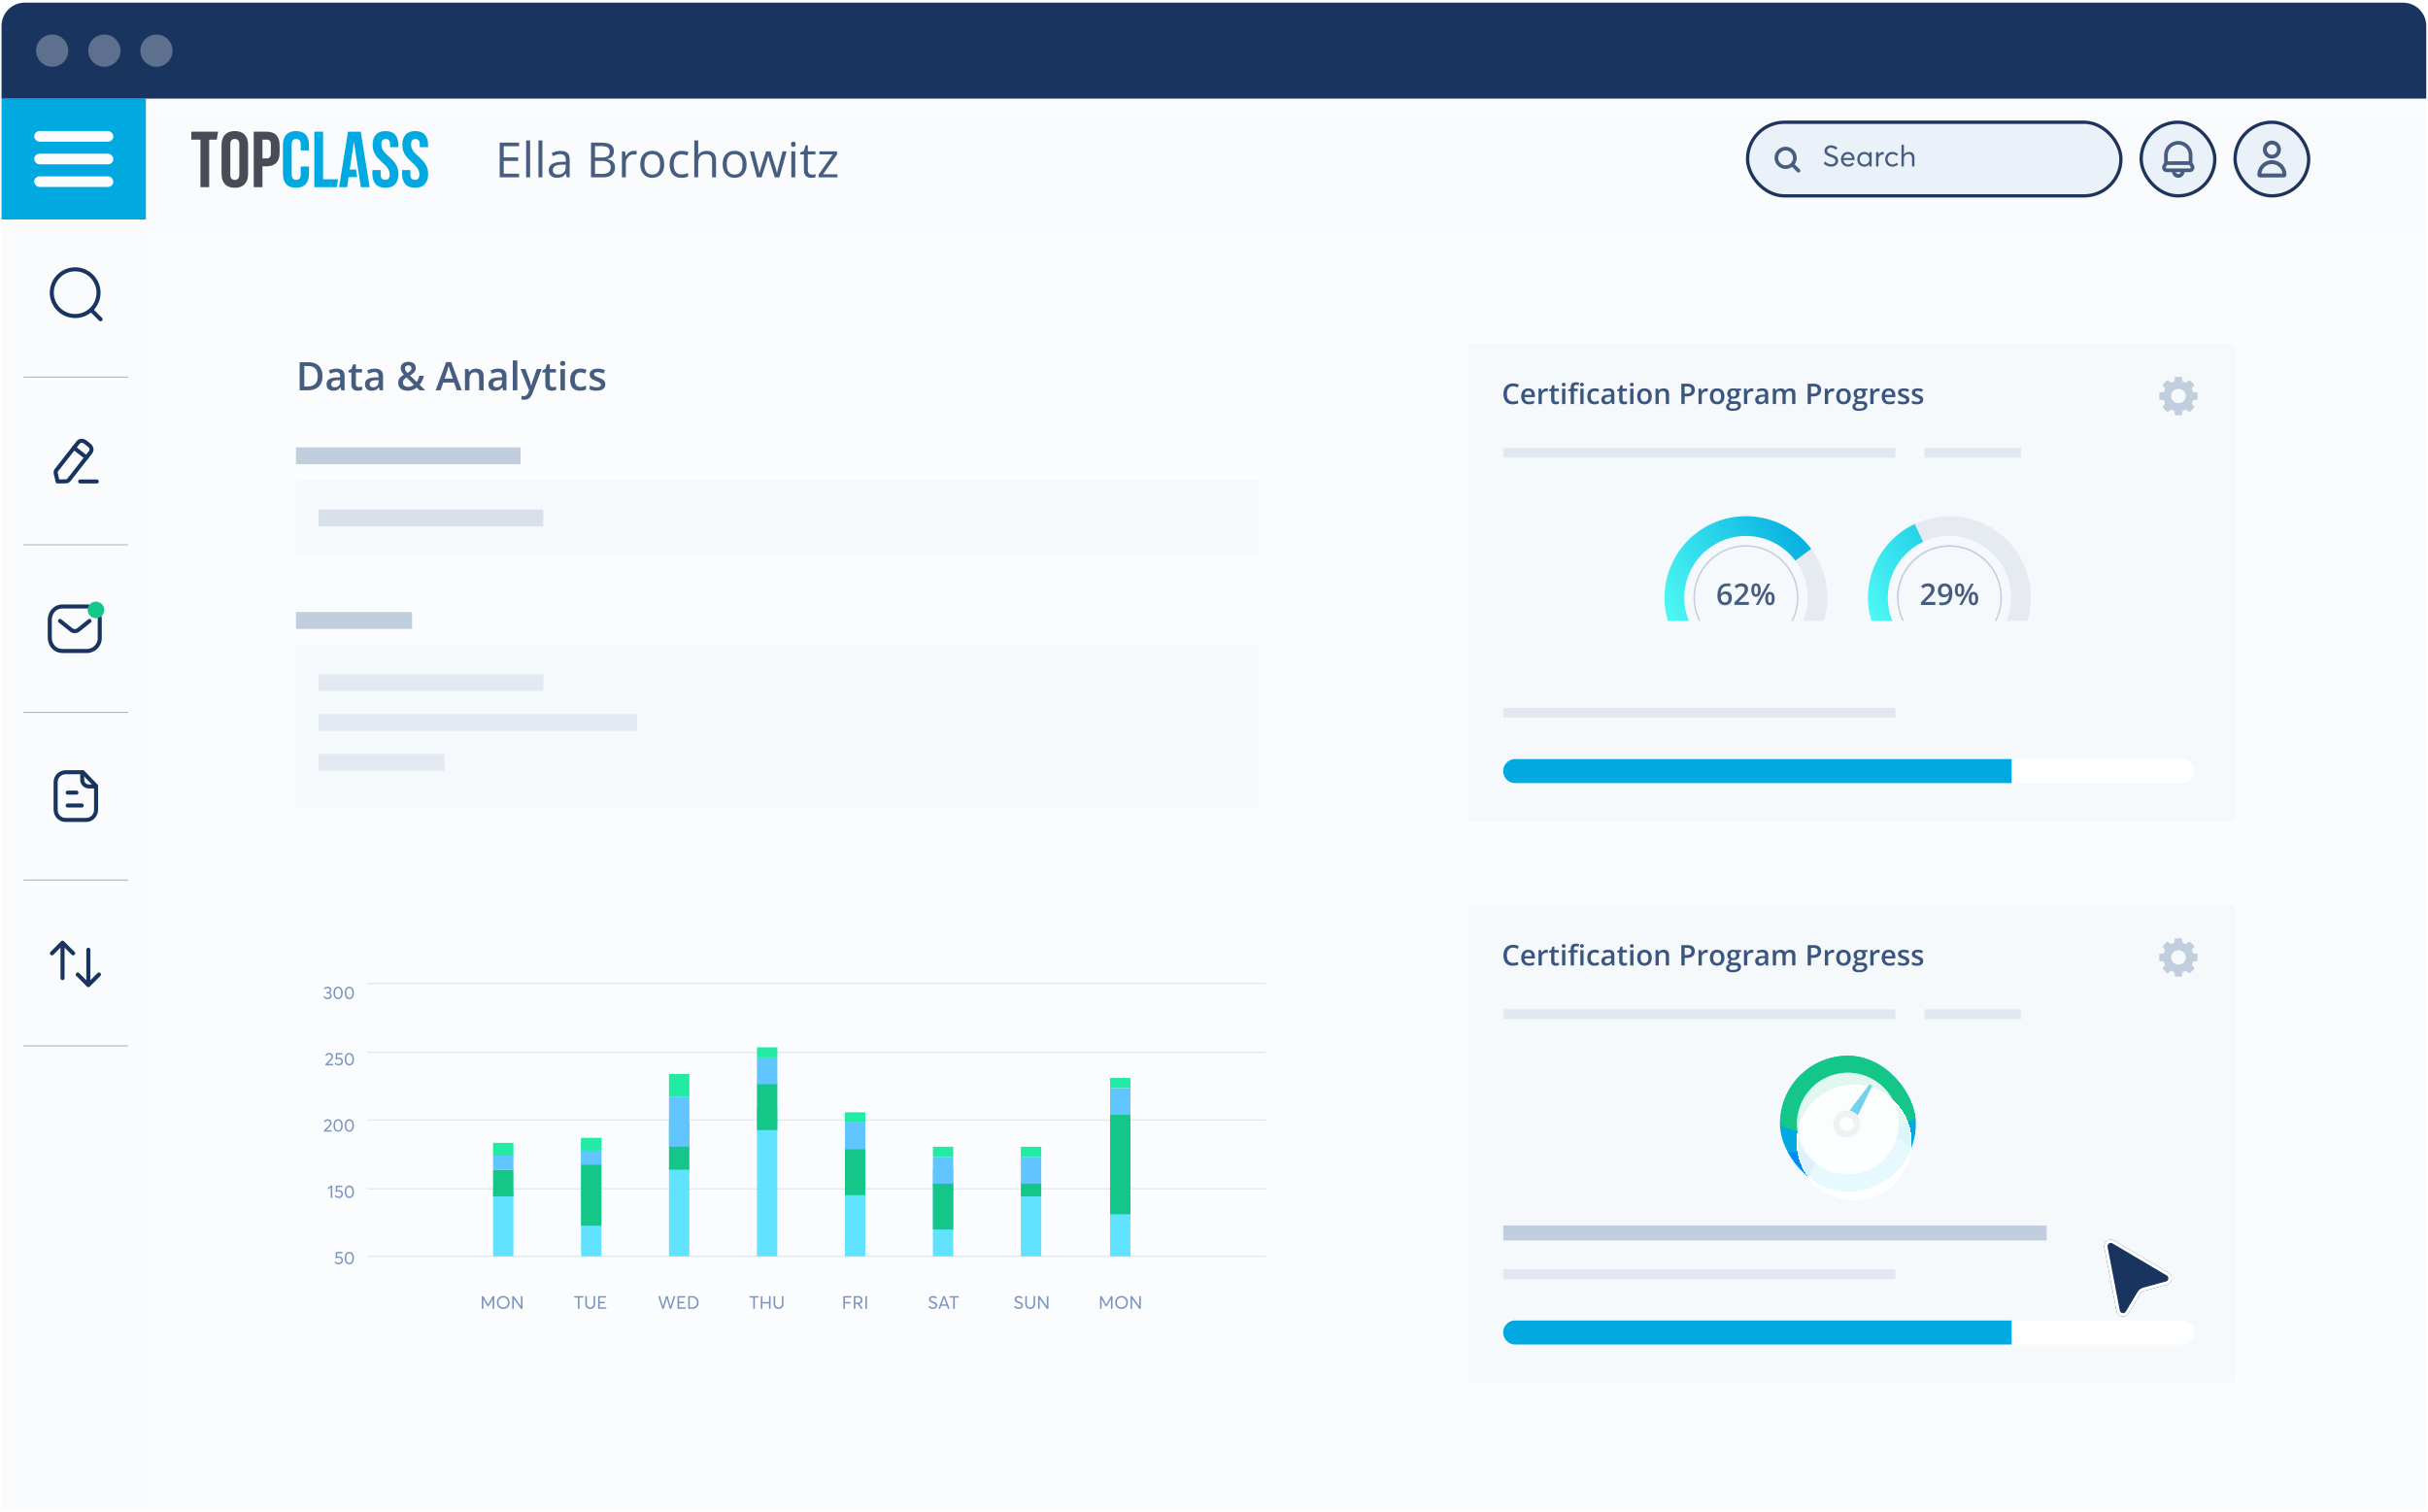 <svg xmlns="http://www.w3.org/2000/svg" width="734" height="457" fill="none" viewBox="0 0 734 457"><g clip-path="url(#a)"><path fill="#fafcfe" d="M.469 7.809a7 7 0 0 1 7-7h719a7 7 0 0 1 7 7v449h-733z"/><g filter="url(#b)"><path fill="#fafbfd" d="M733.469 29.515v36.537H44.098V29.515z"/></g><g filter="url(#c)"><path fill="#fafbfd" d="M.383 11.02h43.715v499.035H.383z"/></g><path fill="#00a9e0" d="M.383 29.809h43.715v36.537H.383z"/><path fill="#19345e" d="M.383 6.93A6.12 6.12 0 0 1 6.503.808h721.684a6.12 6.12 0 0 1 6.12 6.12v22.88H.383z"/><rect width="23.914" height="3.217" x="10.344" y="39.625" fill="#fafbfd" rx="1.608"/><rect width="23.914" height="3.217" x="10.344" y="46.469" fill="#fafbfd" rx="1.608"/><rect width="23.914" height="3.217" x="10.344" y="53.313" fill="#fafbfd" rx="1.608"/><circle cx="22.72" cy="88.487" r="7.064" stroke="#19345e" stroke-linecap="round" stroke-linejoin="round" stroke-width="1.224"/><path stroke="#19345e" stroke-linecap="round" stroke-linejoin="round" stroke-width="1.224" d="m27.633 93.766 2.77 2.762m-6.161 49.036h5.011"/><path stroke="#19345e" stroke-linecap="round" stroke-linejoin="round" stroke-width="1.224" d="M23.578 133.822c.58-.738 1.515-.699 2.254-.12l1.092.856c.74.58 1 1.478.422 2.217l-6.514 8.31c-.218.279-.55.443-.904.447l-2.512.032-.57-2.448c-.08-.343 0-.705.218-.984z" clip-rule="evenodd"/><path stroke="#19345e" stroke-linecap="round" stroke-linejoin="round" stroke-width="1.224" d="m22.356 135.378 3.767 2.953m.92 49.404-3.352 2.699a1.745 1.745 0 0 1-2.158 0l-3.38-2.699"/><path stroke="#19345e" stroke-linecap="round" stroke-linejoin="round" stroke-width="1.224" d="M18.888 183.365h7.409a3.9 3.9 0 0 1 2.813 1.25 3.94 3.94 0 0 1 1.042 2.911v5.13a3.94 3.94 0 0 1-1.042 2.91 3.9 3.9 0 0 1-2.813 1.25h-7.41c-2.294 0-3.84-1.867-3.84-4.16v-5.13c0-2.294 1.546-4.161 3.84-4.161" clip-rule="evenodd"/><circle cx="29.006" cy="184.402" r="2.506" fill="#14c688"/><path stroke="#19345e" stroke-opacity=".37" stroke-width=".306" d="M7.117 114.014h31.58M7.117 215.389h31.58m-31.58-50.688h31.58m-31.58 101.38h31.58m-31.58 50.131h31.58"/><path stroke="#19345e" stroke-linecap="round" stroke-linejoin="round" stroke-width="1.224" d="M25.063 233.473h-5.23c-1.617 0-3.013 1.312-3.013 2.931v8.421c0 1.71 1.304 3.074 3.014 3.074h6.28c1.618 0 2.93-1.454 2.93-3.074v-7.205z" clip-rule="evenodd"/><path stroke="#19345e" stroke-linecap="round" stroke-linejoin="round" stroke-width="1.224" d="M24.856 233.464v2.287c0 1.116.903 2.021 2.018 2.024 1.035.002 2.094.003 2.165-.002m-4.332 5.758h-4.242m2.638-3.892h-2.638m6.245 58.206v-10.704m3.204 7.484-3.205 3.22-3.205-3.22m-4.599-9.617v10.704m-3.205-7.484 3.204-3.22 3.206 3.22"/><path fill="#474c56" d="M57.832 39.816h8.098l-.405 2.397h-2.291v14.379h-2.641v-14.38h-2.761zm9.145 4.027c0-2.685 1.416-4.218 4.01-4.218s4.01 1.533 4.01 4.218v8.723c0 2.685-1.416 4.218-4.01 4.218s-4.01-1.533-4.01-4.218zm2.64 8.891c0 1.199.53 1.654 1.37 1.654s1.369-.455 1.369-1.654v-9.06c0-1.198-.53-1.652-1.37-1.652s-1.368.454-1.368 1.653zm14.909-8.771v2.181c0 2.685-1.296 4.145-3.937 4.145H79.34v6.303H76.7V39.816h3.89c2.64 0 3.936 1.462 3.936 4.147m-5.184-1.75v5.68h1.249c.84 0 1.296-.384 1.296-1.582v-2.516c0-1.199-.456-1.582-1.296-1.582z"/><path fill="#00a9e0" d="M93.413 50.338v2.228c0 2.685-1.345 4.218-3.937 4.218s-3.937-1.533-3.937-4.218v-8.723c0-2.685 1.345-4.218 3.937-4.218s3.937 1.533 3.937 4.218v1.629h-2.496v-1.797c0-1.199-.53-1.653-1.37-1.653s-1.369.454-1.369 1.653v9.058c0 1.198.53 1.629 1.37 1.629s1.369-.431 1.369-1.63v-2.396h2.496zm1.61-10.522h2.641v14.38h4.536l-.399 2.396h-6.778zm13.243 11.456-1.272-8.483-1.272 8.483h1.918l.342 2.277h-2.597l-.456 3.044h-2.425l2.69-16.775h3.865l2.69 16.775h-2.665l-.456-3.044zm8.268-11.647c2.569 0 3.89 1.533 3.89 4.218v.648h-2.497v-.815c0-1.198-.48-1.653-1.32-1.653s-1.321.455-1.321 1.653c0 3.451 5.162 4.099 5.162 8.892 0 2.684-1.345 4.218-3.937 4.218s-3.937-1.534-3.937-4.218v-1.15h2.497v1.318c0 1.198.529 1.629 1.369 1.629s1.369-.43 1.369-1.629c0-3.45-5.162-4.098-5.162-8.891-.001-2.687 1.319-4.22 3.887-4.22m8.98 0c2.57 0 3.89 1.533 3.89 4.218v.648h-2.496v-.815c0-1.198-.48-1.653-1.321-1.653-.84 0-1.32.455-1.32 1.653 0 3.451 5.162 4.099 5.162 8.892 0 2.684-1.345 4.218-3.937 4.218s-3.937-1.534-3.937-4.218v-1.15h2.496v1.318c0 1.198.529 1.629 1.369 1.629.841 0 1.37-.43 1.37-1.629 0-3.45-5.162-4.098-5.162-8.891-.004-2.687 1.317-4.22 3.886-4.22"/><circle cx="4.871" cy="4.871" r="4.871" fill="#f6f7f9" fill-opacity=".31" transform="matrix(1 0 0 -1 10.906 20.18)"/><circle cx="4.871" cy="4.871" r="4.871" fill="#f6f7f9" fill-opacity=".31" transform="matrix(1 0 0 -1 26.676 20.18)"/><circle cx="4.871" cy="4.871" r="4.871" fill="#f6f7f9" fill-opacity=".31" transform="matrix(1 0 0 -1 42.43 20.18)"/><rect width="22.261" height="22.261" x="647.289" y="36.956" fill="#ebf1f8" rx="11.13"/><rect width="22.261" height="22.261" x="647.289" y="36.956" stroke="#1e345c" rx="11.13"/><path fill="#475d80" d="m663.232 49.998-.441-.867v-2.22a4.286 4.286 0 1 0-8.572 0v2.22l-.442.869a1.406 1.406 0 0 0 1.254 2.042h1.597a1.883 1.883 0 0 0 2.768 1.484c.557-.299.927-.856.987-1.484h1.596A1.404 1.404 0 0 0 663.233 50zm-4.727-6.25a3.17 3.17 0 0 1 3.162 3.163v1.84h-6.324v-1.84a3.164 3.164 0 0 1 3.162-3.162m0 8.878a.764.764 0 0 1-.741-.586h1.482a.76.76 0 0 1-.741.588zm3.714-1.844a.28.28 0 0 1-.239.141h-6.949a.282.282 0 0 1-.25-.409l.32-.64h6.808l.322.634a.28.28 0 0 1-.011.274z"/><rect width="22.261" height="22.261" x="675.676" y="36.956" fill="#ebf1f8" rx="11.13"/><rect width="22.261" height="22.261" x="675.676" y="36.956" stroke="#1e345c" rx="11.13"/><rect width="112.87" height="22.261" x="528.297" y="36.955" fill="#ebf1f8" rx="11.13"/><rect width="112.87" height="22.261" x="528.297" y="36.955" stroke="#1e345c" rx="11.13"/><path fill="#475d80" d="M542.535 49.67a3.351 3.351 0 1 0-.788.787l1.576 1.575a.557.557 0 0 0 .899-.266.56.56 0 0 0-.112-.522zm-4.966-1.939a2.236 2.236 0 0 1 3.09-2.062 2.235 2.235 0 1 1-3.089 2.062zm15.988 2.651a3 3 0 0 1-1.2-.244 2.9 2.9 0 0 1-1.039-.734l.491-.596q.334.41.804.626.47.214.952.213.588.002.939-.257a.84.84 0 0 0 .357-.708.89.89 0 0 0-.396-.761q-.234-.163-.887-.409l-.004-.004h-.009l-.004-.005h-.004l-.005-.004h-.008l-.005-.004h-.008l-.005-.005h-.004l-.004-.004h-.009l-.005-.004h-.004l-.004-.005h-.009l-.004-.004h-.009l-.004-.004h-.005l-.004-.005h-.009l-.008-.004-.405-.157a6 6 0 0 1-.378-.17 3 3 0 0 1-.357-.2 3 3 0 0 1-.3-.238 1.3 1.3 0 0 1-.243-.296 1.54 1.54 0 0 1-.204-.783 1.5 1.5 0 0 1 .252-.847q.255-.384.7-.605.443-.221.978-.221.52-.002 1.035.187.509.194.965.552l-.465.6a2.9 2.9 0 0 0-.774-.461 2.1 2.1 0 0 0-.765-.157c-.2 0-.387.035-.552.105a.97.97 0 0 0-.409.313.78.78 0 0 0-.161.495q-.005.429.413.7.229.157.913.418l.004.004h.005l.004.005h.009l.004.004q.782.307 1.035.439.601.326.804.796.118.285.118.652 0 .34-.118.635a1.6 1.6 0 0 1-.313.5q-.202.21-.469.36-.268.15-.574.222-.313.071-.639.07m7.082-2.292q0 .168-.021.296h-3.331q.067.605.465.97c.261.243.587.36.979.36q.383 0 .695-.156.306-.157.526-.426l.505.43a2.1 2.1 0 0 1-.739.6 2.24 2.24 0 0 1-1.014.218q-.457.001-.856-.161a2.1 2.1 0 0 1-.683-.452 2 2 0 0 1-.452-.705 2.4 2.4 0 0 1-.165-.904c0-.322.052-.617.161-.896a2 2 0 0 1 .435-.704 2.04 2.04 0 0 1 1.478-.622c.396 0 .748.096 1.056.279.305.186.544.443.709.77.165.325.252.695.252 1.103m-1.978-1.487q-.515.002-.887.322-.371.32-.47.861h2.618q-.09-.535-.422-.86a1.16 1.16 0 0 0-.839-.323m6.435-.613h.722v4.335h-.692v-.687h-.013a1.85 1.85 0 0 1-1.517.744q-.444 0-.835-.157a2 2 0 0 1-.678-.443 1.9 1.9 0 0 1-.448-.696 2.3 2.3 0 0 1-.165-.9c0-.422.087-.804.269-1.148q.273-.51.761-.804a2.06 2.06 0 0 1 1.091-.296q.445.001.831.178.384.181.656.518h.018zm-1.431 3.73a1.44 1.44 0 0 0 1.022-.416q.198-.198.318-.488.117-.286.117-.626a1.75 1.75 0 0 0-.413-1.13 1.5 1.5 0 0 0-.461-.335 1.4 1.4 0 0 0-.574-.126q-.634.001-1.052.44-.417.442-.417 1.151c0 .444.134.814.404 1.1q.404.43 1.056.43m5.631-3.782q.124.002.178.009v.796a4 4 0 0 0-.287-.014 1.26 1.26 0 0 0-.704.196q-.3.196-.457.535a1.8 1.8 0 0 0-.156.774v2.091h-.722V45.99h.722v.757h.017q.24-.386.604-.596a1.6 1.6 0 0 1 .805-.213m2.765 4.444q-.62 0-1.109-.279a1.9 1.9 0 0 1-.761-.782 2.4 2.4 0 0 1-.273-1.157q0-.646.273-1.156c.183-.34.44-.6.77-.791q.494-.282 1.126-.283c.331 0 .652.07.965.2q.47.202.783.574l-.5.435a1.5 1.5 0 0 0-.526-.396 1.6 1.6 0 0 0-.687-.148c-.435 0-.791.148-1.065.435q-.41.435-.409 1.126c0 .46.135.84.409 1.126q.412.43 1.065.43c.243 0 .478-.043.696-.139q.325-.142.534-.378l.5.448a2.2 2.2 0 0 1-.765.53c-.313.14-.656.205-1.026.205m5.109-4.444c.487 0 .874.152 1.152.448s.422.743.422 1.34v2.604h-.722v-2.4c0-.887-.357-1.33-1.061-1.33q-.652.002-1.03.408c-.253.274-.374.652-.374 1.135v2.182h-.722V43.77h.722v2.926h.017q.131-.182.309-.326.17-.142.378-.24.202-.09.43-.143.23-.046.479-.048m114.026 6.884a.83.83 0 0 1-.828.829h-7.111a.83.83 0 0 1-.827-.83 4.383 4.383 0 1 1 8.766 0m-4.383-3.199a3.2 3.2 0 0 0-3.179 2.843h6.358a3.2 3.2 0 0 0-3.179-2.843m0-1.658a2.725 2.725 0 1 1 0-5.45 2.725 2.725 0 0 1 0 5.45m0-1.185a1.54 1.54 0 1 0 0-3.08 1.54 1.54 0 0 0 0 3.08m-529.904 6.834h-5.846V43.128h5.846v1.083h-4.627v3.378h4.347v1.076h-4.347v3.859h4.627zm3.342 0h-1.191v-11.16h1.191zm3.716 0h-1.191v-11.16h1.191zm7.359 0-.237-1.119h-.057q-.588.74-1.177 1.005-.58.258-1.456.258-1.168 0-1.836-.603-.66-.602-.66-1.714 0-2.382 3.809-2.496l1.334-.043v-.488q0-.925-.402-1.363-.394-.444-1.269-.445-.982 0-2.224.603l-.366-.91a5.6 5.6 0 0 1 1.27-.496q.696-.18 1.392-.18 1.405 0 2.08.625.681.624.681 2.001v5.365zm-2.69-.839q1.112 0 1.743-.61.638-.609.638-1.707v-.71l-1.19.05q-1.42.05-2.052.445-.624.387-.624 1.212 0 .645.388.983.394.337 1.097.337m10.028-9.647h2.962q2.087 0 3.02.624t.932 1.972q0 .933-.524 1.542-.516.603-1.513.782v.072q2.388.41 2.389 2.51 0 1.407-.954 2.195-.948.79-2.654.79h-3.658zm1.219 4.49h2.008q1.291 0 1.858-.402.567-.409.567-1.37 0-.882-.632-1.27-.63-.394-2.008-.394h-1.793zm0 1.033v3.923h2.188q1.269 0 1.908-.487.645-.495.645-1.543 0-.975-.66-1.434-.653-.46-1.994-.46zm11.713-3.042q.523 0 .94.087l-.165 1.104a4 4 0 0 0-.861-.107q-.954 0-1.635.774-.675.775-.675 1.93v4.217h-1.19v-7.861h.982l.137 1.456h.057q.438-.767 1.054-1.184a2.4 2.4 0 0 1 1.356-.416m9.196 4.067q0 1.923-.969 3.006-.968 1.076-2.675 1.076-1.054 0-1.872-.495-.817-.495-1.263-1.42-.444-.926-.444-2.167 0-1.922.961-2.99.96-1.077 2.668-1.077 1.65 0 2.618 1.098.975 1.096.976 2.97m-5.99 0q0 1.507.603 2.296.602.789 1.771.789t1.772-.782q.61-.79.61-2.303 0-1.499-.61-2.273-.603-.782-1.786-.782-1.17 0-1.764.767-.596.768-.596 2.288m11.226 4.082q-1.708 0-2.647-1.047-.933-1.055-.933-2.977 0-1.972.947-3.049.954-1.076 2.712-1.076.566 0 1.133.122t.889.287l-.366 1.012a5.3 5.3 0 0 0-.86-.258 3.7 3.7 0 0 0-.825-.108q-2.396 0-2.396 3.055 0 1.45.581 2.224.588.775 1.736.775.983 0 2.015-.424v1.055q-.789.408-1.986.409m9.238-.144V48.53q0-.962-.437-1.435-.438-.473-1.37-.473-1.242 0-1.815.674-.567.675-.567 2.21v4.11h-1.19V42.452h1.19v3.379q0 .609-.057 1.011h.072q.35-.566.997-.89.653-.33 1.484-.33 1.442 0 2.159.69.725.68.725 2.173v5.128zm10.429-3.938q0 1.923-.968 3.006-.969 1.076-2.675 1.076-1.054 0-1.873-.495-.817-.495-1.262-1.42-.444-.926-.445-2.167 0-1.922.961-2.99.962-1.077 2.669-1.077 1.65 0 2.618 1.098.975 1.096.975 2.97m-5.989 0q0 1.507.603 2.296.602.789 1.771.789t1.772-.782q.61-.79.61-2.303 0-1.499-.61-2.273-.603-.782-1.786-.782-1.17 0-1.765.767-.595.768-.595 2.288m14.503 3.938-1.441-4.612q-.137-.423-.51-1.922h-.057a26 26 0 0 1-.502 1.937l-1.485 4.597h-1.377l-2.145-7.861h1.248q.76 2.962 1.155 4.512.402 1.548.459 2.087h.058q.078-.41.251-1.054.179-.654.308-1.033l1.442-4.512h1.291l1.406 4.512q.401 1.233.545 2.072h.057q.029-.258.151-.796.13-.537 1.499-5.788h1.234l-2.174 7.861zm6.205 0h-1.191v-7.861h1.191zm-1.291-9.991q0-.409.201-.596a.7.7 0 0 1 .502-.193q.286 0 .495.193.207.195.208.596 0 .4-.208.602a.7.7 0 0 1-.495.194.7.7 0 0 1-.502-.194q-.201-.201-.201-.602m6.355 9.152a4 4 0 0 0 .609-.043q.294-.05.467-.1v.91a2.1 2.1 0 0 1-.574.151 4 4 0 0 1-.674.065q-2.281 0-2.281-2.403V46.68h-1.126v-.574l1.126-.495.502-1.678h.688v1.822h2.281v.925h-2.281v4.627q0 .71.337 1.09.338.38.926.38m7.682.84h-5.703v-.811l4.29-6.126h-4.024v-.925h5.329v.925l-4.232 6.011h4.34z"/><g filter="url(#d)"><path fill="#f6f9fc" d="M443.754 273.782h231.923v144.281H443.754z"/></g><g filter="url(#e)"><path fill="#f6f9fc" d="M443.754 104.048h231.923v144.281H443.754z"/></g><path fill="#c1cedd" d="M454.426 370.503h164.305v4.533H454.426z"/><path fill="#3a5680" d="M457.413 286.514q-.44 0-.79.159a1.6 1.6 0 0 0-.584.462 2.1 2.1 0 0 0-.366.727 3.4 3.4 0 0 0-.126.959q0 .714.202 1.231.201.513.614.79.41.273 1.042.273.39 0 .76-.076a7 7 0 0 0 .765-.206v.858a4 4 0 0 1-.756.214 5 5 0 0 1-.883.067q-.94 0-1.563-.391a2.4 2.4 0 0 1-.924-1.101q-.303-.71-.303-1.664 0-.698.193-1.277a2.9 2.9 0 0 1 .563-1q.37-.424.912-.652.546-.231 1.248-.231.462 0 .908.105.45.102.832.29l-.353.832a5 5 0 0 0-.668-.26 2.4 2.4 0 0 0-.723-.109m4.589.634q.622 0 1.067.256.446.257.685.727.24.471.24 1.127v.529h-3.106q.017.676.362 1.042.348.366.975.366.446 0 .798-.084.357-.089.735-.257v.803a3.3 3.3 0 0 1-.71.24q-.361.075-.865.075-.686 0-1.206-.265a1.93 1.93 0 0 1-.811-.798q-.29-.53-.29-1.315 0-.782.264-1.328.265-.546.744-.832a2.13 2.13 0 0 1 1.118-.286m0 .744q-.466 0-.756.302-.286.303-.337.887h2.118a1.7 1.7 0 0 0-.117-.618.9.9 0 0 0-.337-.42q-.222-.151-.571-.151m5.463-.744a2.6 2.6 0 0 1 .496.046l-.093.925a1 1 0 0 0-.218-.038 3 3 0 0 0-.227-.013q-.265 0-.505.089a1.2 1.2 0 0 0-.714.693 1.6 1.6 0 0 0-.105.605v2.433h-.992v-4.652h.774l.134.82h.046q.14-.249.345-.454.206-.206.47-.328.27-.126.589-.126m3.088 4.026q.194 0 .383-.034.19-.037.344-.088v.748a2 2 0 0 1-.424.122q-.26.05-.542.05-.395 0-.71-.13a1.04 1.04 0 0 1-.5-.458q-.185-.324-.185-.895v-2.5h-.635v-.442l.681-.348.324-.996h.621v1.033h1.333v.753h-1.333v2.487q0 .354.177.526a.64.64 0 0 0 .466.172m2.66-3.938v4.652h-.987v-4.652zm-.487-1.781q.227 0 .391.121.168.123.168.421 0 .294-.168.42a.64.64 0 0 1-.391.122.65.65 0 0 1-.399-.122q-.16-.126-.16-.42 0-.298.16-.421a.65.65 0 0 1 .399-.121m4.227 2.534h-1.13v3.899h-.988v-3.899h-.76v-.475l.76-.29v-.324q0-.593.185-.941.19-.349.538-.5.354-.156.841-.156.319 0 .584.055.264.05.445.118l-.256.748a3 3 0 0 0-.319-.084 1.6 1.6 0 0 0-.379-.042q-.336 0-.496.21-.155.21-.155.613v.315h1.13zm1.778-.753v4.652h-.988v-4.652zm-.488-1.781q.228 0 .391.121.168.123.168.421 0 .294-.168.42a.64.64 0 0 1-.391.122.66.66 0 0 1-.399-.122q-.159-.126-.159-.42 0-.298.159-.421a.65.65 0 0 1 .399-.121m3.774 6.517q-.66 0-1.143-.256a1.72 1.72 0 0 1-.744-.786q-.26-.53-.26-1.345 0-.849.285-1.386.286-.538.79-.795.508-.255 1.164-.256.417 0 .753.084.34.08.575.198l-.294.79a4 4 0 0 0-.525-.177 2 2 0 0 0-.517-.071q-.408 0-.681.18a1.1 1.1 0 0 0-.403.538q-.13.357-.13.887 0 .512.134.866.135.349.399.529.265.177.652.177.382 0 .685-.093.302-.092.571-.239v.857a2.1 2.1 0 0 1-.567.223q-.303.075-.744.075m4.227-4.824q.883 0 1.333.391.453.39.453 1.219v3.13h-.701l-.189-.66h-.034a2.4 2.4 0 0 1-.408.416q-.21.165-.487.244a2.3 2.3 0 0 1-.668.084 1.75 1.75 0 0 1-.744-.151 1.2 1.2 0 0 1-.517-.471q-.189-.315-.189-.798 0-.718.534-1.08.537-.361 1.622-.399l.807-.03v-.243q0-.484-.227-.69-.223-.206-.631-.206-.349 0-.676.101t-.639.248l-.319-.697q.34-.181.773-.294.437-.114.907-.114m.807 2.517-.601.021q-.74.026-1.038.252a.74.74 0 0 0-.298.622q0 .345.206.505.206.155.542.155.513 0 .849-.29.34-.294.34-.861zm4.093 1.509q.194 0 .383-.034.19-.037.344-.088v.748a2 2 0 0 1-.424.122q-.261.05-.542.05-.396 0-.71-.13a1.04 1.04 0 0 1-.501-.458q-.184-.324-.184-.895v-2.5h-.635v-.442l.681-.348.323-.996h.622v1.033h1.332v.753h-1.332v2.487q0 .354.177.526a.64.64 0 0 0 .466.172m2.66-3.938v4.652h-.987v-4.652zm-.487-1.781a.64.64 0 0 1 .391.121q.168.123.168.421 0 .294-.168.42a.64.64 0 0 1-.391.122.65.65 0 0 1-.399-.122q-.16-.126-.16-.42 0-.298.16-.421a.65.65 0 0 1 .399-.121m6.022 4.097q0 .58-.152 1.029-.152.45-.441.761a2 2 0 0 1-.698.471 2.5 2.5 0 0 1-.92.159q-.479 0-.878-.159a2 2 0 0 1-.693-.471 2.1 2.1 0 0 1-.45-.761 3 3 0 0 1-.16-1.029q0-.77.265-1.303.269-.538.765-.819.495-.282 1.181-.282.642 0 1.134.282.492.28.769.819.278.538.278 1.303m-3.375 0q0 .509.122.87.126.361.387.554.26.189.672.189t.672-.189q.261-.193.383-.554t.122-.87q0-.508-.122-.862a1.06 1.06 0 0 0-.383-.542q-.26-.189-.676-.189-.614 0-.895.412-.282.411-.282 1.181m6.934-2.404q.785 0 1.223.408.441.403.441 1.298v3.034h-.988v-2.849q0-.542-.222-.811-.224-.273-.689-.273-.677 0-.942.416-.26.415-.26 1.206v2.311h-.988v-4.652h.769l.139.631h.054q.152-.244.374-.4a1.7 1.7 0 0 1 .505-.239q.28-.08.584-.08m7.169-1.403q1.19 0 1.735.487.547.487.547 1.366 0 .399-.126.76-.123.357-.404.635a2 2 0 0 1-.744.433q-.458.159-1.13.159h-.656v2.303h-1.008v-6.143zm-.067.836h-.711v2.164h.551q.474 0 .807-.109a1 1 0 0 0 .504-.358q.172-.243.172-.642 0-.534-.323-.795-.32-.26-1-.26m5.832.567a2.7 2.7 0 0 1 .496.046l-.092.925a1.2 1.2 0 0 0-.219-.038 3 3 0 0 0-.227-.013q-.264 0-.504.089-.24.084-.424.26-.186.172-.29.433a1.6 1.6 0 0 0-.105.605v2.433h-.992v-4.652h.773l.135.82h.046q.138-.249.344-.454t.471-.328q.269-.126.588-.126m5.476 2.404q0 .58-.152 1.029-.15.45-.441.761a2 2 0 0 1-.697.471 2.5 2.5 0 0 1-.921.159q-.479 0-.878-.159a2 2 0 0 1-.693-.471 2.15 2.15 0 0 1-.45-.761 3.1 3.1 0 0 1-.16-1.029q0-.77.265-1.303.268-.538.765-.819.496-.282 1.181-.282.643 0 1.134.282.493.28.769.819.278.538.278 1.303m-3.375 0q0 .509.122.87.126.361.387.554.261.189.672.189t.673-.189q.26-.193.382-.554t.122-.87q0-.508-.122-.862a1.06 1.06 0 0 0-.382-.542q-.261-.189-.677-.189-.613 0-.895.412-.282.411-.282 1.181m5.837 4.404q-.945 0-1.45-.341a1.09 1.09 0 0 1-.504-.954q0-.428.269-.727.269-.294.769-.407a.86.86 0 0 1-.328-.261.66.66 0 0 1-.134-.399q0-.26.147-.445.147-.186.441-.358a1.27 1.27 0 0 1-.588-.504 1.54 1.54 0 0 1-.219-.828q0-.504.215-.857a1.35 1.35 0 0 1 .626-.542q.411-.189.996-.189.126 0 .273.017.151.012.277.033.13.017.198.038h1.609v.551l-.79.147q.114.16.181.365.067.202.067.442 0 .722-.5 1.138-.496.412-1.37.412a5 5 0 0 1-.407-.033.8.8 0 0 0-.232.205.4.4 0 0 0-.079.248q0 .114.079.185a.54.54 0 0 0 .236.101q.16.034.386.034h.803q.765 0 1.168.323.404.324.404.95 0 .794-.656 1.223-.655.433-1.887.433m.038-.694q.517 0 .87-.101.353-.1.534-.289a.6.6 0 0 0 .18-.442.5.5 0 0 0-.113-.349.62.62 0 0 0-.341-.168 3 3 0 0 0-.563-.046h-.731q-.273 0-.483.084a.76.76 0 0 0-.328.252.7.7 0 0 0-.113.395q0 .32.281.492.287.172.807.172m.193-3.622q.433 0 .643-.235.21-.24.21-.673 0-.47-.218-.706-.215-.235-.639-.235-.416 0-.634.24-.215.239-.215.71 0 .424.215.664.218.235.638.235m5.573-2.492a2.7 2.7 0 0 1 .495.046l-.092.925a1.2 1.2 0 0 0-.219-.038 2 2 0 0 0-.227-.013q-.264 0-.504.089a1.2 1.2 0 0 0-.714.693 1.6 1.6 0 0 0-.105.605v2.433h-.992v-4.652h.773l.135.82h.046a2 2 0 0 1 .345-.454q.206-.206.47-.328.269-.126.589-.126m3.181 0q.882 0 1.332.391.453.39.454 1.219v3.13h-.702l-.189-.66h-.034a2.4 2.4 0 0 1-.408.416q-.21.165-.487.244a2.3 2.3 0 0 1-.668.084q-.416 0-.744-.151a1.2 1.2 0 0 1-.517-.471q-.189-.315-.189-.798 0-.718.534-1.08.537-.361 1.622-.399l.807-.03v-.243q0-.484-.227-.69-.223-.206-.631-.206-.348 0-.676.101t-.639.248l-.319-.697q.34-.181.773-.294a3.6 3.6 0 0 1 .908-.114m.806 2.517-.601.021q-.74.026-1.037.252a.74.74 0 0 0-.299.622q0 .345.206.505.206.155.542.155.513 0 .849-.29.34-.294.34-.861zm7.619-2.517q.781 0 1.177.403.399.404.399 1.295v3.042h-.988v-2.866q0-.53-.206-.798-.206-.269-.626-.269-.588 0-.849.378-.255.374-.256 1.088v2.467h-.987v-2.866q0-.353-.093-.588a.7.7 0 0 0-.273-.357.83.83 0 0 0-.466-.122q-.408 0-.652.185-.239.185-.344.546-.105.357-.105.878v2.324h-.988v-4.652h.769l.139.626h.054q.144-.243.353-.399.215-.16.475-.235.261-.08.542-.08.521 0 .879.185.357.18.533.555h.076a1.34 1.34 0 0 1 .609-.559q.392-.181.828-.181m7.077-1.403q1.188 0 1.735.487.546.487.546 1.366 0 .399-.126.76a1.6 1.6 0 0 1-.403.635 2 2 0 0 1-.744.433q-.458.159-1.13.159h-.656v2.303h-1.008v-6.143zm-.068.836h-.71v2.164h.551q.474 0 .806-.109a1 1 0 0 0 .505-.358q.172-.243.172-.642 0-.534-.324-.795-.318-.26-1-.26m5.833.567a2.6 2.6 0 0 1 .496.046l-.093.925a1 1 0 0 0-.218-.038 3 3 0 0 0-.227-.013q-.265 0-.504.089-.24.084-.425.26-.185.172-.29.433a1.6 1.6 0 0 0-.105.605v2.433h-.991v-4.652h.773l.134.82h.046q.14-.249.345-.454t.471-.328q.269-.126.588-.126m5.475 2.404q0 .58-.151 1.029-.151.45-.441.761a2 2 0 0 1-.698.471 2.5 2.5 0 0 1-.92.159q-.479 0-.878-.159a2 2 0 0 1-.694-.471 2.15 2.15 0 0 1-.449-.761 3 3 0 0 1-.16-1.029q0-.77.265-1.303.269-.538.765-.819.495-.282 1.181-.282.642 0 1.134.282.492.28.769.819t.277 1.303m-3.374 0q0 .509.122.87.126.361.387.554.26.189.672.189t.672-.189q.26-.193.383-.554.122-.361.122-.87 0-.508-.122-.862a1.06 1.06 0 0 0-.383-.542q-.26-.189-.676-.189-.614 0-.895.412-.282.411-.282 1.181m5.837 4.404q-.946 0-1.45-.341a1.09 1.09 0 0 1-.504-.954q0-.428.269-.727.269-.294.769-.407a.86.86 0 0 1-.328-.261.65.65 0 0 1-.134-.399q0-.26.147-.445.147-.186.441-.358a1.27 1.27 0 0 1-.588-.504 1.54 1.54 0 0 1-.219-.828q0-.504.214-.857.215-.357.627-.542.411-.189.995-.189.127 0 .274.017a3 3 0 0 1 .474.071h1.61v.551l-.79.147q.114.16.181.365.067.202.067.442 0 .722-.5 1.138-.496.412-1.37.412a5 5 0 0 1-.408-.033.8.8 0 0 0-.231.205.4.4 0 0 0-.08.248q0 .114.08.185a.54.54 0 0 0 .235.101q.16.034.387.034h.803q.765 0 1.168.323.403.324.403.95 0 .794-.655 1.223-.656.433-1.887.433m.038-.694q.516 0 .87-.101.353-.1.533-.289a.6.6 0 0 0 .181-.442.5.5 0 0 0-.113-.349.63.63 0 0 0-.341-.168 3 3 0 0 0-.563-.046h-.731q-.273 0-.483.084a.75.75 0 0 0-.328.252.7.7 0 0 0-.114.395q0 .32.282.492.285.172.807.172m.193-3.622q.433 0 .643-.235.21-.24.21-.673 0-.47-.218-.706-.215-.235-.639-.235-.416 0-.635.24-.214.239-.214.71 0 .424.214.664.219.235.639.235m5.572-2.492a2.7 2.7 0 0 1 .496.046l-.092.925a1.2 1.2 0 0 0-.219-.038 3 3 0 0 0-.227-.013q-.264 0-.504.089-.24.084-.424.26-.186.172-.29.433a1.6 1.6 0 0 0-.105.605v2.433h-.992v-4.652h.773l.134.82h.047q.138-.249.344-.454t.471-.328q.269-.126.588-.126m3.211 0q.621 0 1.067.256.445.257.685.727.24.471.24 1.127v.529h-3.106q.017.676.362 1.042.348.366.974.366.446 0 .799-.084.357-.089.735-.257v.803a3.3 3.3 0 0 1-.71.24 4.3 4.3 0 0 1-.866.075q-.684 0-1.206-.265a1.94 1.94 0 0 1-.811-.798q-.29-.53-.29-1.315 0-.782.265-1.328.266-.546.744-.832a2.13 2.13 0 0 1 1.118-.286m0 .744q-.466 0-.757.302-.285.303-.336.887h2.118a1.6 1.6 0 0 0-.118-.618.9.9 0 0 0-.336-.42q-.223-.151-.571-.151m6.232 2.668q0 .458-.223.773-.224.316-.651.48-.425.159-1.043.159-.487 0-.84-.071a3 3 0 0 1-.66-.21v-.853q.332.155.744.269.416.113.786.113.487 0 .702-.151a.487.487 0 0 0 .126-.681q-.084-.122-.32-.248a6 6 0 0 0-.68-.311 5.6 5.6 0 0 1-.744-.353 1.3 1.3 0 0 1-.458-.424q-.156-.253-.156-.643 0-.618.488-.937.49-.324 1.298-.324.429 0 .807.088.382.084.748.248l-.311.744a5 5 0 0 0-.635-.227 2.3 2.3 0 0 0-.642-.092q-.383 0-.585.117a.37.37 0 0 0-.197.337.4.4 0 0 0 .097.277q.096.114.332.227.24.113.663.281.417.16.719.337.307.171.471.424.164.252.164.651m4.193 0q0 .458-.222.773-.223.316-.652.48-.424.159-1.042.159-.487 0-.84-.071a3 3 0 0 1-.66-.21v-.853q.332.155.744.269.416.113.786.113.488 0 .701-.151a.486.486 0 0 0 .126-.681q-.084-.122-.319-.248a6 6 0 0 0-.681-.311 6 6 0 0 1-.743-.353 1.3 1.3 0 0 1-.459-.424q-.155-.253-.155-.643 0-.618.487-.937.492-.324 1.299-.324.429 0 .807.088.382.084.748.248l-.311.744a5 5 0 0 0-.635-.227 2.3 2.3 0 0 0-.643-.092q-.382 0-.584.117a.37.37 0 0 0-.197.337q0 .163.096.277.097.114.332.227.24.113.664.281.417.16.719.337.306.171.471.424.163.252.163.651M457.413 116.78a1.9 1.9 0 0 0-.79.16 1.6 1.6 0 0 0-.584.462 2.1 2.1 0 0 0-.366.727 3.4 3.4 0 0 0-.126.958q0 .715.202 1.231.201.513.614.79.41.273 1.042.273.39 0 .76-.075.37-.076.765-.206v.857a4 4 0 0 1-.756.214 5 5 0 0 1-.883.068q-.94 0-1.563-.391a2.4 2.4 0 0 1-.924-1.101q-.303-.71-.303-1.664 0-.698.193-1.278.194-.58.563-1 .37-.424.912-.651.546-.231 1.248-.231.462 0 .908.105.45.1.832.29l-.353.832a5 5 0 0 0-.668-.261 2.4 2.4 0 0 0-.723-.109m4.589.635q.622 0 1.067.256.446.256.685.727.24.47.24 1.126v.53h-3.106q.017.676.362 1.042.348.365.975.365.446 0 .798-.084.357-.088.735-.256v.803a3.2 3.2 0 0 1-.71.239q-.361.076-.865.076-.686 0-1.206-.265a1.93 1.93 0 0 1-.811-.798q-.29-.53-.29-1.316 0-.781.264-1.328.265-.546.744-.832t1.118-.285m0 .743q-.466 0-.756.303-.286.302-.337.887h2.118a1.6 1.6 0 0 0-.117-.618.9.9 0 0 0-.337-.42q-.222-.152-.571-.152m5.463-.743a3 3 0 0 1 .496.046l-.093.924a1.3 1.3 0 0 0-.218-.038 2 2 0 0 0-.227-.012q-.265 0-.505.088a1.2 1.2 0 0 0-.714.693q-.105.261-.105.606v2.433h-.992v-4.652h.774l.134.819h.046a2 2 0 0 1 .345-.454q.206-.206.47-.327.27-.126.589-.126m3.088 4.025a2.2 2.2 0 0 0 .727-.122v.748a2 2 0 0 1-.424.122 3 3 0 0 1-.542.051q-.395 0-.71-.131a1.03 1.03 0 0 1-.5-.458q-.185-.323-.185-.895v-2.5h-.635v-.441l.681-.349.324-.996h.621v1.034h1.333v.752h-1.333v2.488q0 .352.177.525a.64.64 0 0 0 .466.172m2.66-3.937v4.652h-.987v-4.652zm-.487-1.782q.227 0 .391.122.168.122.168.42 0 .294-.168.42a.63.63 0 0 1-.391.122.64.64 0 0 1-.399-.122q-.16-.126-.16-.42 0-.298.16-.42a.65.65 0 0 1 .399-.122m4.227 2.534h-1.13v3.9h-.988v-3.9h-.76v-.475l.76-.29v-.323q0-.593.185-.942.19-.348.538-.5a2.1 2.1 0 0 1 .841-.155q.319 0 .584.054.264.05.445.118l-.256.748a3 3 0 0 0-.319-.084 1.6 1.6 0 0 0-.379-.042q-.336 0-.496.21-.155.21-.155.614v.315h1.13zm1.778-.752v4.652h-.988v-4.652zm-.488-1.782q.228 0 .391.122.168.122.168.42 0 .294-.168.42a.63.63 0 0 1-.391.122.65.65 0 0 1-.399-.122q-.159-.126-.159-.42 0-.298.159-.42a.66.66 0 0 1 .399-.122m3.774 6.518q-.66 0-1.143-.257a1.72 1.72 0 0 1-.744-.785q-.26-.53-.26-1.345 0-.849.285-1.387.286-.537.79-.794a2.55 2.55 0 0 1 1.164-.256q.417 0 .753.084.34.08.575.197l-.294.79a4 4 0 0 0-.525-.176 2 2 0 0 0-.517-.072q-.408 0-.681.181-.268.18-.403.538-.13.357-.13.886 0 .513.134.866.135.349.399.53.265.176.652.176.382 0 .685-.092.302-.093.571-.24v.857a2.1 2.1 0 0 1-.567.223q-.303.076-.744.076m4.227-4.824q.883 0 1.333.39.453.391.453 1.219v3.131h-.701l-.189-.66h-.034a2.4 2.4 0 0 1-.408.416q-.21.163-.487.244a2.3 2.3 0 0 1-.668.084 1.75 1.75 0 0 1-.744-.152 1.2 1.2 0 0 1-.517-.47q-.189-.315-.189-.799 0-.718.534-1.08.537-.362 1.622-.399l.807-.029v-.244q0-.483-.227-.689-.223-.206-.631-.206-.349 0-.676.101-.328.1-.639.248l-.319-.698a3.6 3.6 0 0 1 1.68-.407m.807 2.517-.601.021q-.74.025-1.038.252a.74.74 0 0 0-.298.622q0 .344.206.504.206.156.542.156.513 0 .849-.29.34-.295.34-.862zm4.093 1.508a2.2 2.2 0 0 0 .727-.122v.748a2 2 0 0 1-.424.122 3 3 0 0 1-.542.051q-.396 0-.71-.131a1.04 1.04 0 0 1-.501-.458q-.184-.323-.184-.895v-2.5h-.635v-.441l.681-.349.323-.996h.622v1.034h1.332v.752h-1.332v2.488q0 .352.177.525a.64.64 0 0 0 .466.172m2.66-3.937v4.652h-.987v-4.652zm-.487-1.782a.64.64 0 0 1 .391.122q.168.122.168.42 0 .294-.168.42a.64.64 0 0 1-.391.122.64.64 0 0 1-.399-.122q-.16-.126-.16-.42 0-.298.16-.42a.65.65 0 0 1 .399-.122m6.022 4.097q0 .58-.152 1.03a2.1 2.1 0 0 1-.441.76 1.9 1.9 0 0 1-.698.471 2.5 2.5 0 0 1-.92.16q-.479 0-.878-.16a2 2 0 0 1-.693-.471 2.1 2.1 0 0 1-.45-.76q-.16-.45-.16-1.03 0-.769.265-1.302.269-.538.765-.82.495-.281 1.181-.281.642 0 1.134.281t.769.82q.278.537.278 1.302m-3.375 0q0 .509.122.87.126.362.387.555.26.189.672.189t.672-.189q.261-.193.383-.555.122-.361.122-.87a2.7 2.7 0 0 0-.122-.861 1.06 1.06 0 0 0-.383-.542q-.26-.189-.676-.189-.614 0-.895.411-.282.413-.282 1.181m6.934-2.403q.785 0 1.223.407.441.404.441 1.299v3.034h-.988v-2.849q0-.543-.222-.811-.224-.274-.689-.274-.677 0-.942.416-.26.417-.26 1.206v2.312h-.988v-4.652h.769l.139.63h.054q.152-.243.374-.399.228-.16.505-.24.28-.08.584-.079m7.169-1.404q1.19 0 1.735.487.547.488.547 1.366 0 .4-.126.761a1.6 1.6 0 0 1-.404.634 2 2 0 0 1-.744.433q-.458.16-1.13.16h-.656v2.303h-1.008v-6.144zm-.067.836h-.711v2.164h.551q.474 0 .807-.109a1 1 0 0 0 .504-.357q.172-.244.172-.643 0-.534-.323-.794-.32-.261-1-.261m5.832.568q.118 0 .257.012.138.013.239.034l-.092.924a1.3 1.3 0 0 0-.219-.038 2 2 0 0 0-.227-.012q-.264 0-.504.088-.24.084-.424.261-.186.172-.29.432-.105.261-.105.606v2.433h-.992v-4.652h.773l.135.819h.046q.138-.247.344-.454.206-.206.471-.327.269-.126.588-.126m5.476 2.403q0 .58-.152 1.03-.15.45-.441.76a1.9 1.9 0 0 1-.697.471 2.5 2.5 0 0 1-.921.16q-.479 0-.878-.16a2 2 0 0 1-.693-.471 2.15 2.15 0 0 1-.45-.76q-.16-.45-.16-1.03 0-.769.265-1.302.268-.538.765-.82.496-.281 1.181-.281.643 0 1.134.281.493.282.769.82.278.537.278 1.302m-3.375 0q0 .509.122.87.126.362.387.555.261.189.672.189t.673-.189a1.1 1.1 0 0 0 .382-.555q.122-.361.122-.87a2.7 2.7 0 0 0-.122-.861 1.06 1.06 0 0 0-.382-.542q-.261-.189-.677-.189-.613 0-.895.411-.282.413-.282 1.181m5.837 4.404q-.945 0-1.45-.34a1.09 1.09 0 0 1-.504-.954q0-.429.269-.727.269-.294.769-.408a.9.9 0 0 1-.328-.26.66.66 0 0 1-.134-.399q0-.261.147-.446a1.6 1.6 0 0 1 .441-.357 1.3 1.3 0 0 1-.588-.504 1.54 1.54 0 0 1-.219-.828q0-.504.215-.857.214-.358.626-.543.411-.189.996-.189.126 0 .273.017a4 4 0 0 1 .475.072h1.609v.55l-.79.147q.114.16.181.366.067.201.067.441 0 .722-.5 1.139-.496.412-1.37.412a5 5 0 0 1-.407-.034.8.8 0 0 0-.232.206.4.4 0 0 0-.079.248q0 .113.079.185a.55.55 0 0 0 .236.101q.16.033.386.033h.803q.765 0 1.168.324.404.323.404.949 0 .795-.656 1.223-.655.433-1.887.433m.038-.693q.517 0 .87-.101.353-.1.534-.29a.6.6 0 0 0 .18-.441q0-.228-.113-.349a.62.62 0 0 0-.341-.168 3 3 0 0 0-.563-.046h-.731q-.273 0-.483.084a.76.76 0 0 0-.328.252.7.7 0 0 0-.113.395q0 .32.281.491.287.173.807.173m.193-3.623q.433 0 .643-.235.21-.24.21-.672 0-.47-.218-.706-.215-.235-.639-.235-.416 0-.634.239-.215.24-.215.71 0 .424.215.664.218.235.638.235m5.573-2.491q.117 0 .256.012.138.013.239.034l-.092.924a1.3 1.3 0 0 0-.219-.038 2 2 0 0 0-.227-.012q-.264 0-.504.088a1.2 1.2 0 0 0-.714.693q-.105.261-.105.606v2.433h-.992v-4.652h.773l.135.819h.046q.138-.247.345-.454.206-.206.47-.327.269-.126.589-.126m3.181 0q.882 0 1.332.39.453.391.454 1.219v3.131h-.702l-.189-.66h-.034a2.4 2.4 0 0 1-.408.416q-.21.163-.487.244a2.3 2.3 0 0 1-.668.084q-.416 0-.744-.152a1.2 1.2 0 0 1-.517-.47q-.189-.315-.189-.799 0-.718.534-1.08.537-.362 1.622-.399l.807-.029v-.244q0-.483-.227-.689-.223-.206-.631-.206-.348 0-.676.101-.329.1-.639.248l-.319-.698a3.6 3.6 0 0 1 1.681-.407m.806 2.517-.601.021q-.74.025-1.037.252a.74.74 0 0 0-.299.622q0 .344.206.504.206.156.542.156.513 0 .849-.29.34-.295.34-.862zm7.619-2.517q.781 0 1.177.403.399.403.399 1.294v3.043h-.988v-2.866q0-.53-.206-.799t-.626-.269q-.588 0-.849.379-.255.374-.256 1.088v2.467h-.987v-2.866q0-.354-.093-.589a.7.7 0 0 0-.273-.357.83.83 0 0 0-.466-.122q-.408 0-.652.185a1.03 1.03 0 0 0-.344.547 3.2 3.2 0 0 0-.105.878v2.324h-.988v-4.652h.769l.139.626h.054q.144-.245.353-.399.215-.16.475-.236.261-.08.542-.079.521 0 .879.184.357.181.533.555h.076q.219-.378.609-.559.392-.18.828-.18m7.077-1.404q1.188 0 1.735.487.546.488.546 1.366 0 .4-.126.761a1.6 1.6 0 0 1-.403.634 2 2 0 0 1-.744.433q-.458.16-1.13.16h-.656v2.303h-1.008v-6.144zm-.068.836h-.71v2.164h.551q.474 0 .806-.109a1 1 0 0 0 .505-.357q.172-.244.172-.643 0-.534-.324-.794-.318-.261-1-.261m5.833.568a3 3 0 0 1 .496.046l-.093.924a1.3 1.3 0 0 0-.218-.038 2 2 0 0 0-.227-.012q-.265 0-.504.088a1.19 1.19 0 0 0-.715.693q-.105.261-.105.606v2.433h-.991v-4.652h.773l.134.819h.046a2 2 0 0 1 .345-.454q.205-.206.471-.327.269-.126.588-.126m5.475 2.403q0 .58-.151 1.03a2.1 2.1 0 0 1-.441.76 1.9 1.9 0 0 1-.698.471 2.5 2.5 0 0 1-.92.16q-.479 0-.878-.16a2 2 0 0 1-.694-.471 2.15 2.15 0 0 1-.449-.76q-.16-.45-.16-1.03 0-.769.265-1.302.269-.538.765-.82.495-.281 1.181-.281.642 0 1.134.281t.769.82q.277.537.277 1.302m-3.374 0q0 .509.122.87.126.362.387.555.26.189.672.189t.672-.189q.26-.193.383-.555.122-.361.122-.87a2.7 2.7 0 0 0-.122-.861 1.06 1.06 0 0 0-.383-.542q-.26-.189-.676-.189-.614 0-.895.411-.282.413-.282 1.181m5.837 4.404q-.946 0-1.45-.34a1.09 1.09 0 0 1-.504-.954q0-.429.269-.727.269-.294.769-.408a.9.9 0 0 1-.328-.26.65.65 0 0 1-.134-.399q0-.261.147-.446a1.6 1.6 0 0 1 .441-.357 1.3 1.3 0 0 1-.588-.504 1.54 1.54 0 0 1-.219-.828q0-.504.214-.857.215-.358.627-.543.411-.189.995-.189.127 0 .274.017a4 4 0 0 1 .474.072h1.61v.55l-.79.147q.114.16.181.366.067.201.067.441 0 .722-.5 1.139-.496.412-1.37.412a5 5 0 0 1-.408-.034.8.8 0 0 0-.231.206.4.4 0 0 0-.08.248.24.24 0 0 0 .08.185.55.55 0 0 0 .235.101q.16.033.387.033h.803q.765 0 1.168.324.403.323.403.949 0 .795-.655 1.223-.656.433-1.887.433m.038-.693q.516 0 .87-.101.353-.1.533-.29a.6.6 0 0 0 .181-.441q0-.228-.113-.349a.63.63 0 0 0-.341-.168 3 3 0 0 0-.563-.046h-.731q-.273 0-.483.084a.75.75 0 0 0-.328.252.67.67 0 0 0-.114.395q0 .32.282.491.285.173.807.173m.193-3.623q.433 0 .643-.235.21-.24.21-.672 0-.47-.218-.706-.215-.235-.639-.235-.416 0-.635.239-.214.24-.214.71 0 .424.214.664.219.235.639.235m5.572-2.491q.118 0 .257.012.138.013.239.034l-.092.924a1.3 1.3 0 0 0-.219-.038 2 2 0 0 0-.227-.012q-.264 0-.504.088-.24.084-.424.261-.186.172-.29.432-.105.261-.105.606v2.433h-.992v-4.652h.773l.134.819h.047q.138-.247.344-.454.206-.206.471-.327.269-.126.588-.126m3.211 0q.621 0 1.067.256t.685.727q.24.47.24 1.126v.53h-3.106q.017.676.362 1.042.348.365.974.365.446 0 .799-.084.357-.088.735-.256v.803a3.2 3.2 0 0 1-.71.239q-.361.076-.866.076-.684 0-1.206-.265a1.94 1.94 0 0 1-.811-.798q-.29-.53-.29-1.316 0-.781.265-1.328.266-.546.744-.832.479-.285 1.118-.285m0 .743q-.466 0-.757.303-.285.302-.336.887h2.118a1.6 1.6 0 0 0-.118-.618.9.9 0 0 0-.336-.42q-.223-.152-.571-.152m6.232 2.669q0 .458-.223.773-.224.315-.651.479-.425.16-1.043.16-.487 0-.84-.072a3 3 0 0 1-.66-.21v-.853q.332.156.744.269.416.114.786.114.487 0 .702-.152a.486.486 0 0 0 .126-.681q-.084-.121-.32-.247a6 6 0 0 0-.68-.311 6 6 0 0 1-.744-.353 1.3 1.3 0 0 1-.458-.425q-.156-.252-.156-.643 0-.618.488-.937.49-.323 1.298-.323.429 0 .807.088.382.084.748.248l-.311.744a4.5 4.5 0 0 0-.635-.227 2.3 2.3 0 0 0-.642-.093q-.383 0-.585.118a.37.37 0 0 0-.197.336q0 .164.097.277.096.114.332.227.24.114.663.282.417.159.719.336.307.172.471.424.164.253.164.652m4.193 0q0 .458-.222.773a1.37 1.37 0 0 1-.652.479q-.424.16-1.042.16-.487 0-.84-.072a3 3 0 0 1-.66-.21v-.853q.332.156.744.269.416.114.786.114.488 0 .701-.152a.485.485 0 0 0 .126-.681q-.084-.121-.319-.247a6 6 0 0 0-.681-.311 6 6 0 0 1-.743-.353 1.3 1.3 0 0 1-.459-.425q-.155-.252-.155-.643 0-.618.487-.937.492-.323 1.299-.323.429 0 .807.088.382.084.748.248l-.311.744a4.5 4.5 0 0 0-.635-.227 2.3 2.3 0 0 0-.643-.093q-.382 0-.584.118a.37.37 0 0 0-.197.336q0 .164.096.277.097.114.332.227.24.114.664.282.417.159.719.336.306.172.471.424.163.253.163.652"/><rect width="208.961" height="7.265" x="454.426" y="399.232" fill="#fff" rx="3.632"/><path fill="#00a9e0" d="M454.426 402.865a3.633 3.633 0 0 1 3.632-3.633h150.083v7.265H458.058a3.63 3.63 0 0 1-3.632-3.632"/><rect width="208.961" height="7.265" x="454.426" y="229.499" fill="#fff" rx="3.632"/><path fill="#00a9e0" d="M454.426 233.131a3.63 3.63 0 0 1 3.632-3.632h150.083v7.265H458.058a3.633 3.633 0 0 1-3.632-3.633"/><path fill="#c1cedd" fill-opacity=".38" d="M454.426 305.125H572.99v3H454.426zm0-169.734H572.99v3H454.426zm127.336 169.734h29.219v3h-29.219zm0-169.734h29.219v3h-29.219zM454.426 383.713H572.99v3H454.426zm0-169.734H572.99v3H454.426z"/><g clip-path="url(#f)"><rect width="41.085" height="41.085" x="538.09" y="319.167" fill="#fff" fill-opacity=".5" rx="20.543"/><g clip-path="url(#g)"><path fill="#00a9e0" d="M525.785 319.167h70.788v46.311h-70.788z"/><g filter="url(#h)"><ellipse cx="559.814" cy="322.588" fill="#14c688" rx="34.408" ry="20.501" transform="rotate(-7.32 559.814 322.588)"/></g><g filter="url(#i)"><ellipse cx="537.462" cy="360.462" fill="#008ef5" rx="15.195" ry="10.875" transform="rotate(-31.015 537.462 360.462)"/></g><g filter="url(#j)"><ellipse cx="562.008" cy="359.657" fill="#3ed1ff" rx="14.752" ry="19.744" transform="rotate(49.25 562.008 359.657)"/></g></g></g><g filter="url(#k)" shape-rendering="crispEdges"><circle cx="558.642" cy="339.723" r="17.43" fill="#fff" fill-opacity=".87" transform="rotate(31.619 558.642 339.723)"/><circle cx="558.642" cy="339.723" r="17.241" stroke="#fff" stroke-width=".378" transform="rotate(31.619 558.642 339.723)"/></g><circle cx="558.613" cy="339.691" r="15.316" fill="#fff" fill-opacity=".87" stroke="#fff" stroke-width=".108" transform="rotate(31.619 558.613 339.691)"/><path fill="#71d1ef" d="M564.946 328.099c.376-.495 1.143-.022.871.536l-5.896 12.093a.514.514 0 0 1-.731.213l-2.248-1.384a.514.514 0 0 1-.139-.749z"/><circle cx="558.307" cy="339.851" r="2.463" fill="#eff2f5" stroke="#fff" stroke-width=".054" transform="rotate(31.619 558.307 339.851)"/><circle cx="558.31" cy="339.851" r="4.148" fill="#eff2f5" stroke="#fff" stroke-width=".091" transform="rotate(31.619 558.31 339.851)"/><circle cx="558.305" cy="339.851" r="2.045" fill="#fefefd" stroke="#fff" stroke-width=".091" transform="rotate(31.619 558.305 339.851)"/><path fill="#c1cedd" d="M660.786 289.464a2.233 2.233 0 0 1-4.464 0 2.233 2.233 0 0 1 4.464 0m3.562.792v-1.585a.33.33 0 0 0-.293-.329l-1.098-.122a5 5 0 0 0-.414-1.013l.695-.866a.32.32 0 0 0-.024-.439l-1.123-1.097a.32.32 0 0 0-.439-.025l-.866.696a4 4 0 0 0-1.012-.415l-.122-1.098a.32.32 0 0 0-.33-.292l-1.56-.001a.33.33 0 0 0-.33.293l-.121 1.098a5 5 0 0 0-1.013.414l-.866-.695a.32.32 0 0 0-.439.024l-1.097 1.123a.32.32 0 0 0-.025.439l.695.866a4 4 0 0 0-.414 1.012l-1.098.122a.32.32 0 0 0-.292.33v1.573c0 .17.122.305.292.329l1.098.122c.098.353.244.695.414 1.012l-.695.866a.323.323 0 0 0 .025.44l1.122 1.122a.32.32 0 0 0 .439.024l.854-.695c.317.183.646.317 1.012.414l.122 1.098c.012.17.159.292.329.292h1.573a.33.33 0 0 0 .329-.292l.122-1.098a5 5 0 0 0 1.013-.414l.866.695a.32.32 0 0 0 .439-.024l1.122-1.122a.32.32 0 0 0 .024-.44l-.695-.866a4 4 0 0 0 .415-1.012l1.097-.122a.37.37 0 0 0 .269-.342m-3.562-170.526a2.233 2.233 0 0 1-4.464 0 2.233 2.233 0 0 1 4.464 0m3.562.793v-1.586a.33.33 0 0 0-.293-.329l-1.098-.122a5 5 0 0 0-.414-1.012l.695-.866a.32.32 0 0 0-.024-.44l-1.123-1.097a.32.32 0 0 0-.439-.024l-.866.695a4 4 0 0 0-1.012-.414l-.122-1.098a.323.323 0 0 0-.33-.293h-1.56a.33.33 0 0 0-.33.292l-.121 1.098a5 5 0 0 0-1.013.415l-.866-.696a.32.32 0 0 0-.439.025l-1.097 1.122a.32.32 0 0 0-.025.439l.695.867a4 4 0 0 0-.414 1.012l-1.098.122a.32.32 0 0 0-.292.329v1.573a.33.33 0 0 0 .292.329l1.098.122c.098.354.244.695.414 1.013l-.695.866a.32.32 0 0 0 .025.439l1.122 1.122a.32.32 0 0 0 .439.024l.854-.695a4 4 0 0 0 1.012.415l.122 1.097a.32.32 0 0 0 .329.293h1.573a.33.33 0 0 0 .329-.293l.122-1.097a5 5 0 0 0 1.013-.415l.866.695a.32.32 0 0 0 .439-.024l1.122-1.122a.32.32 0 0 0 .024-.439l-.695-.866c.183-.318.318-.647.415-1.013l1.097-.122a.365.365 0 0 0 .269-.341"/><g filter="url(#l)"><path fill="#19345e" d="M643.523 382.029c-.944 1.574-3.332 1.151-3.679-.651l-3.694-19.207c-.325-1.692 1.498-2.976 2.982-2.1l16.392 9.687c1.522.899 1.215 3.186-.491 3.651l-6.803 1.856a2 2 0 0 0-1.189.9z"/><path stroke="#fff" d="M643.094 381.772c-.708 1.18-2.499.863-2.759-.488l-3.694-19.208c-.244-1.269 1.124-2.232 2.236-1.574l16.393 9.686c1.142.675.911 2.39-.368 2.739l-6.803 1.855a2.5 2.5 0 0 0-1.486 1.126z"/></g><path fill="#475d80" d="M519.189 180.162q0-.567.079-1.116a4.5 4.5 0 0 1 .281-1.029q.198-.478.545-.844.352-.364.884-.571.531-.21 1.278-.211.193 0 .435.018.243.018.4.057v.857a3 3 0 0 0-.378-.075 3 3 0 0 0-.404-.026q-.808 0-1.261.307a1.66 1.66 0 0 0-.646.835 4 4 0 0 0-.224 1.209h.053q.13-.22.329-.391.198-.171.484-.273.285-.105.663-.105.563 0 .98.237.417.233.642.677.228.444.228 1.077 0 .681-.259 1.173-.255.492-.73.756-.47.264-1.12.263-.479 0-.892-.175a2 2 0 0 1-.717-.528 2.5 2.5 0 0 1-.479-.879 4 4 0 0 1-.171-1.243m2.241 1.973q.501 0 .804-.325.309-.33.308-1.007 0-.549-.272-.87-.269-.321-.809-.321-.369 0-.646.159a1.2 1.2 0 0 0-.431.4.93.93 0 0 0-.149.492q0 .255.075.514.074.259.224.479.149.215.373.347.225.132.523.132m7.251.765h-4.35v-.778l1.665-1.688q.484-.492.796-.848.312-.36.461-.681a1.6 1.6 0 0 0 .154-.699q0-.465-.268-.703-.269-.242-.708-.242-.417 0-.773.167a3.6 3.6 0 0 0-.73.466l-.567-.681a5 5 0 0 1 .572-.417q.307-.19.685-.299.378-.115.862-.115.61 0 1.054.22.444.215.681.602.243.387.242.901 0 .519-.206.958a3.7 3.7 0 0 1-.589.87q-.382.426-.91.927l-1.112 1.086v.048h3.041zm2.171-6.518q.708 0 1.072.528.365.522.365 1.481 0 .953-.351 1.489-.348.537-1.086.537-.69 0-1.05-.537-.36-.536-.361-1.489 0-.959.339-1.481.342-.528 1.072-.528m.005.721q-.287 0-.422.321-.132.321-.132.971 0 .646.132.976.135.325.422.325.29 0 .43-.325.145-.325.145-.976 0-.646-.14-.967-.141-.325-.435-.325m4.311-.628-3.564 6.425h-.849l3.564-6.425zm-.119 2.478q.708 0 1.072.528.369.522.369 1.481 0 .948-.351 1.485-.348.536-1.09.536-.69 0-1.05-.536-.361-.537-.361-1.485 0-.959.339-1.481.342-.528 1.072-.528m.004.721q-.285 0-.422.321-.13.32-.131.971 0 .646.131.976.137.325.422.325.296 0 .435-.321.141-.326.141-.98 0-.646-.141-.967-.14-.325-.435-.325m50.009 3.226h-4.35v-.778l1.665-1.688q.483-.492.795-.848.312-.36.462-.681.154-.321.154-.699 0-.465-.268-.703-.268-.242-.708-.242-.417 0-.773.167a3.6 3.6 0 0 0-.73.466l-.567-.681q.268-.228.572-.417.307-.19.685-.299.378-.115.861-.115.611 0 1.055.22.444.215.681.602.242.387.242.901 0 .519-.207.958a3.7 3.7 0 0 1-.588.87q-.383.426-.91.927l-1.112 1.086v.048h3.041zm5.142-3.687q0 .57-.084 1.12a4.2 4.2 0 0 1-.281 1.028q-.198.48-.549.849a2.4 2.4 0 0 1-.879.571q-.532.207-1.283.206a5 5 0 0 1-.44-.022 3 3 0 0 1-.404-.052v-.862a2.7 2.7 0 0 0 .791.106q.813 0 1.265-.303.457-.304.646-.835.194-.532.22-1.209h-.053q-.127.212-.32.387a1.5 1.5 0 0 1-.479.277 2.1 2.1 0 0 1-.695.101q-.553 0-.967-.233a1.6 1.6 0 0 1-.637-.677q-.224-.449-.224-1.076 0-.682.259-1.174.26-.492.734-.756.475-.267 1.117-.268.483 0 .892.176.413.171.72.527.308.352.479.884.172.527.172 1.235m-2.25-1.969q-.488 0-.796.329-.307.326-.307 1.002 0 .55.263.87.264.321.809.321.378 0 .65-.154.277-.157.427-.399a.9.9 0 0 0 .153-.493q0-.259-.074-.518a1.5 1.5 0 0 0-.22-.475 1.2 1.2 0 0 0-.378-.347 1 1 0 0 0-.527-.136m4.429-.862q.707 0 1.073.528.364.522.364 1.481 0 .953-.351 1.489-.347.537-1.086.537-.69 0-1.05-.537-.36-.536-.36-1.489 0-.959.338-1.481.343-.528 1.072-.528m.005.721q-.286 0-.422.321-.132.321-.132.971 0 .646.132.976.136.325.422.325.29 0 .43-.325.145-.325.145-.976 0-.646-.14-.967-.141-.325-.435-.325m4.311-.628-3.564 6.425h-.848l3.564-6.425zm-.119 2.478q.708 0 1.072.528.37.522.37 1.481 0 .948-.352 1.485-.347.536-1.09.536-.69 0-1.05-.536-.36-.537-.36-1.485 0-.959.338-1.481.342-.528 1.072-.528m.005.721q-.286 0-.422.321-.132.32-.132.971 0 .646.132.976.136.325.422.325.294 0 .435-.321.14-.326.14-.98 0-.646-.14-.967-.141-.325-.435-.325"/><path fill="#e6ebf2" d="M549.126 192.996a24.615 24.615 0 1 0-43.272-1.179l5.319-2.696a18.65 18.65 0 0 1 17.145-27.076 18.652 18.652 0 0 1 15.644 27.97zm61.531 0a24.615 24.615 0 1 0-43.272-1.179l5.319-2.696a18.66 18.66 0 0 1 .879-18.41 18.64 18.64 0 0 1 16.266-8.666 18.66 18.66 0 0 1 15.77 9.539 18.65 18.65 0 0 1-.126 18.431z"/><path fill="url(#m)" d="M506.499 192.996a24.614 24.614 0 0 1 41.015-27.066l-4.772 3.575a18.652 18.652 0 0 0-31.079 20.51z"/><path fill="url(#n)" d="M568.022 192.996a24.61 24.61 0 0 1 2.75-28.467 24.6 24.6 0 0 1 8.053-6.096l2.547 5.392a18.65 18.65 0 0 0-8.186 26.19z"/><path fill="#c1cedd" d="M541.548 188.618a15.853 15.853 0 0 0-5.526-21.497 15.854 15.854 0 0 0-21.605 5.085 15.85 15.85 0 0 0-.747 15.652l.403-.205a15.41 15.41 0 0 1 6.498-20.56 15.41 15.41 0 0 1 15.217.415 15.4 15.4 0 0 1 5.368 20.884zm61.327-.113a.225.225 0 0 0 .308-.084 15.86 15.86 0 0 0-13.413-23.584 15.852 15.852 0 0 0-14.677 22.818.223.223 0 0 0 .302.101.23.23 0 0 0 .101-.305 15.407 15.407 0 0 1 27.287-14.282 15.4 15.4 0 0 1 .008 15.026.23.23 0 0 0 .084.31"/><path fill="#f6f9fc" d="M483.809 187.754h148.992v9.888H483.809z"/><g filter="url(#o)"><path fill="#f6f9fc" d="M89.477 145.186h291.152v22.81H89.477z"/></g><g filter="url(#p)"><path fill="#f6f9fc" d="M89.477 194.969h291.152v49.386H89.477z"/></g><path fill="#475d80" d="M97.491 113.682q0 1.435-.535 2.401a3.43 3.43 0 0 1-1.551 1.447q-1.017.482-2.453.482h-2.36v-8.497h2.616q1.32 0 2.278.477.96.47 1.482 1.4.523.924.523 2.29m-1.453.041q0-1.047-.331-1.72a2.12 2.12 0 0 0-.965-1q-.633-.331-1.563-.331h-1.192v6.172h.988q1.54 0 2.302-.785.76-.785.761-2.336m5.667-2.267q1.22 0 1.842.541.628.54.628 1.685v4.33h-.971l-.261-.912h-.047q-.273.348-.564.575a2 2 0 0 1-.674.337q-.378.117-.924.116-.575 0-1.028-.209a1.63 1.63 0 0 1-.715-.651q-.262-.436-.262-1.104 0-.994.738-1.494.744-.5 2.244-.552l1.115-.041v-.337q0-.668-.313-.953-.309-.285-.872-.285-.483 0-.936.14a7 7 0 0 0-.883.343l-.442-.965q.47-.25 1.069-.407a5 5 0 0 1 1.256-.157m1.116 3.482-.831.029q-1.023.034-1.436.348t-.413.861q0 .476.285.697.285.215.75.215.71 0 1.174-.401.471-.407.471-1.191zm5.66 2.086q.268 0 .529-.046.262-.053.477-.122v1.034a3 3 0 0 1-.587.169q-.36.069-.75.069-.546 0-.982-.18a1.44 1.44 0 0 1-.692-.633q-.255-.448-.255-1.238v-3.458h-.878v-.611l.942-.482.447-1.377h.86v1.429h1.843v1.041h-1.843v3.44q0 .489.244.727t.645.238m4.836-5.568q1.221 0 1.842.541.628.54.628 1.685v4.33h-.971l-.261-.912h-.047a3.4 3.4 0 0 1-.563.575 2 2 0 0 1-.675.337 3.2 3.2 0 0 1-.924.116q-.575 0-1.028-.209a1.63 1.63 0 0 1-.715-.651q-.262-.436-.262-1.104 0-.994.738-1.494.744-.5 2.244-.552l1.116-.041v-.337q0-.668-.314-.953-.308-.285-.872-.285-.483 0-.936.14a7 7 0 0 0-.883.343l-.442-.965q.47-.25 1.07-.407a5 5 0 0 1 1.255-.157m1.116 3.482-.831.029q-1.023.034-1.436.348t-.413.861q0 .476.285.697.285.215.75.215.71 0 1.174-.401.471-.407.471-1.191zm9.037-5.551q.657 0 1.151.215.5.216.779.628.279.406.279.994 0 .785-.488 1.325-.489.54-1.233.965l2.006 1.952a4 4 0 0 0 .47-.854q.186-.47.32-.988h1.412a8 8 0 0 1-.5 1.424 5.6 5.6 0 0 1-.807 1.279l1.726 1.685h-1.75l-.86-.843q-.36.291-.773.506a4 4 0 0 1-.889.337 4.5 4.5 0 0 1-1.064.116q-.888 0-1.534-.284a2.25 2.25 0 0 1-.994-.814q-.342-.535-.343-1.267 0-.61.204-1.046a2.3 2.3 0 0 1 .593-.773 5.4 5.4 0 0 1 .918-.64 7 7 0 0 1-.506-.645 2.7 2.7 0 0 1-.331-.645 2.3 2.3 0 0 1-.111-.72q0-.594.291-1.018.29-.43.814-.656.522-.233 1.22-.233m-.569 4.749a4.4 4.4 0 0 0-.582.435 1.6 1.6 0 0 0-.377.477 1.4 1.4 0 0 0-.128.61q0 .599.418.948.424.348 1.093.348a2.8 2.8 0 0 0 1.029-.174q.448-.18.778-.448zm.546-3.668q-.412 0-.715.215-.296.215-.296.669 0 .366.192.691.197.32.546.692.61-.337.906-.663.303-.325.303-.755 0-.407-.273-.628a1.02 1.02 0 0 0-.663-.221m14.64 7.544-.831-2.36h-3.249l-.831 2.36h-1.47l3.161-8.532h1.546l3.156 8.532zm-1.191-3.557-.808-2.325-.134-.424-.174-.564-.146-.488q-.058.238-.145.535-.08.291-.163.546l-.116.395-.813 2.325zm7.009-2.999q1.086 0 1.691.564.61.558.61 1.796v4.196h-1.366v-3.94q0-.75-.308-1.122-.308-.378-.953-.378-.935 0-1.302.576-.36.574-.36 1.668v3.196h-1.366v-6.434h1.064l.192.872h.075q.21-.337.518-.552.313-.221.697-.331.39-.111.808-.111m6.736 0q1.22 0 1.842.541.628.54.628 1.685v4.33h-.971l-.261-.912h-.047q-.273.348-.564.575a2 2 0 0 1-.674.337q-.378.117-.924.116-.575 0-1.029-.209a1.63 1.63 0 0 1-.714-.651q-.262-.436-.262-1.104 0-.994.738-1.494.744-.5 2.244-.552l1.115-.041v-.337q0-.668-.313-.953-.308-.285-.872-.285-.483 0-.936.14a6.5 6.5 0 0 0-.883.343l-.442-.965q.47-.25 1.069-.407a5 5 0 0 1 1.256-.157m1.116 3.482-.831.029q-1.023.034-1.436.348t-.413.861q0 .476.285.697.285.215.75.215.71 0 1.174-.401.471-.407.471-1.191zm4.638 3.074h-1.372v-9.043h1.372zm.982-6.434h1.488l1.319 3.673q.087.25.157.494.075.239.128.471.057.233.093.465h.034q.058-.302.163-.674.11-.378.244-.756l1.267-3.673h1.471l-2.761 7.317a4 4 0 0 1-.587 1.07q-.343.447-.814.674a2.4 2.4 0 0 1-1.075.233q-.29 0-.505-.035a4 4 0 0 1-.367-.064v-1.093q.123.029.308.052.186.024.384.024.366 0 .634-.146.267-.145.453-.412.186-.262.308-.599l.227-.604zm9.735 5.446q.267 0 .528-.046.262-.053.477-.122v1.034a3 3 0 0 1-.587.169q-.36.069-.75.069-.546 0-.982-.18a1.44 1.44 0 0 1-.691-.633q-.256-.448-.256-1.238v-3.458h-.878v-.611l.942-.482.447-1.377h.86v1.429h1.843v1.041h-1.843v3.44q0 .489.244.727t.646.238m3.679-5.446v6.434h-1.366v-6.434zm-.675-2.464q.315 0 .541.169.232.168.232.581 0 .407-.232.581a.9.9 0 0 1-.541.169.9.9 0 0 1-.552-.169q-.22-.174-.221-.581 0-.413.221-.581a.9.9 0 0 1 .552-.169m5.225 9.014q-.912 0-1.581-.354a2.38 2.38 0 0 1-1.028-1.087q-.361-.732-.361-1.86 0-1.173.396-1.918a2.5 2.5 0 0 1 1.092-1.098q.704-.355 1.61-.355.575 0 1.04.117.471.11.797.273l-.407 1.092a6 6 0 0 0-.727-.244 2.8 2.8 0 0 0-.715-.099q-.563 0-.941.25-.372.25-.558.744-.18.494-.18 1.227 0 .708.186 1.197.186.482.552.732.366.244.901.244.528 0 .947-.128.419-.127.791-.331v1.186a3 3 0 0 1-.785.308 4.4 4.4 0 0 1-1.029.104m7.649-1.952q0 .633-.308 1.069-.309.436-.901.662-.588.222-1.442.221-.673 0-1.162-.098a4 4 0 0 1-.912-.291v-1.18q.46.214 1.028.372.576.157 1.087.157.674 0 .971-.209a.67.67 0 0 0 .296-.57.6.6 0 0 0-.122-.372q-.116-.168-.442-.343a9 9 0 0 0-.941-.43 8 8 0 0 1-1.029-.488 1.8 1.8 0 0 1-.633-.587q-.216-.348-.215-.889 0-.855.674-1.296.68-.448 1.796-.448.593 0 1.116.122.528.117 1.034.343l-.43 1.029a6.4 6.4 0 0 0-.878-.314 3.2 3.2 0 0 0-.889-.128q-.529 0-.808.163a.51.51 0 0 0-.273.465q0 .227.134.384.133.157.459.313.331.157.918.39.576.22.994.465.424.238.651.587.227.348.227.901"/><path fill="#c1cedd" d="M89.477 135.245h67.9v5.111h-67.9zm0 49.782h35.084v5.111H89.477z"/><path fill="#c1cedd" fill-opacity=".56" d="M96.336 154.037h67.9v5.111h-67.9z"/><path fill="#c1cedd" fill-opacity=".36" d="M96.336 203.819h67.9v5.111h-67.9zm0 12.055h96.3v5.111h-96.3zm0 12.056h38.055v5.111H96.336z"/><path stroke="#d9e0eb" stroke-width=".289" d="M111.057 379.838h271.545m-271.545-20.426h271.545M111.057 338.6h271.545m-271.545-20.427h271.545m-271.545-20.811h271.545"/><path fill="#7893be" d="M148.935 391.869h.471v3.833h-.469v-2.938h-.008l-1.248 2.166h-.319l-1.249-2.166h-.008v2.938h-.469v-3.833h.472l1.407 2.479h.015zm3.198 3.867q-.423 0-.782-.15a1.8 1.8 0 0 1-.612-.411 1.9 1.9 0 0 1-.39-.619 2.1 2.1 0 0 1-.139-.772q-.001-.41.139-.769a1.9 1.9 0 0 1 .39-.619q.248-.261.612-.411.359-.15.782-.151.398 0 .753.143.353.142.606.395t.404.616q.146.369.147.796 0 .431-.147.796-.151.366-.404.619-.253.252-.606.395a2 2 0 0 1-.753.142m0-.448q.294 0 .556-.11.263-.111.453-.309.19-.195.303-.479.111-.281.111-.606 0-.322-.111-.606a1.36 1.36 0 0 0-.756-.785 1.5 1.5 0 0 0-1.033-.034 1.3 1.3 0 0 0-.398.216q-.174.138-.3.324-.127.186-.195.411a1.7 1.7 0 0 0-.066.474q-.001.311.106.588.103.276.289.476.187.204.456.322.268.118.585.118m5.353-3.419h.469v3.833h-.476l-2.148-3.022h-.01v3.022h-.469v-3.833h.464l2.16 3.053h.01zm-55.007-12.009a1.4 1.4 0 0 1 .6.14 1.1 1.1 0 0 1 .551.698q.044.165.045.345a1.16 1.16 0 0 1-.638 1.057q-.293.15-.651.15a1.5 1.5 0 0 1-.711-.164 1.3 1.3 0 0 1-.519-.455l.337-.259a.9.9 0 0 0 .353.332q.226.123.506.122a.9.9 0 0 0 .435-.101.8.8 0 0 0 .313-.284.74.74 0 0 0 .116-.403.8.8 0 0 0-.071-.332.7.7 0 0 0-.19-.245.9.9 0 0 0-.274-.148 1 1 0 0 0-.324-.052q-.415 0-.653.203l-.263-.082.108-1.873h1.957v.416h-1.531l-.058 1.041q.309-.105.562-.106m3.122 2.387a1.23 1.23 0 0 1-.999-.485 1.7 1.7 0 0 1-.29-.595 3 3 0 0 1-.102-.804q0-.411.094-.758.096-.347.269-.598.174-.248.437-.39.266-.143.591-.143a1.24 1.24 0 0 1 .995.488q.187.236.29.595.105.36.106.806 0 .411-.095.757a1.9 1.9 0 0 1-.269.595 1.25 1.25 0 0 1-.437.393 1.24 1.24 0 0 1-.59.139m.002-.421a.75.75 0 0 0 .503-.182q.209-.181.319-.509.107-.328.108-.772-.002-.694-.255-1.08-.257-.387-.675-.387-.443 0-.687.395-.249.397-.248 1.072-.001.688.256 1.075.256.388.679.388m-5.614-19.654v-3.159l-.74.556-.222-.337 1.041-.764h.374v3.704zm2.49-2.353a1.4 1.4 0 0 1 .6.14 1.1 1.1 0 0 1 .551.698q.044.165.045.345a1.16 1.16 0 0 1-.638 1.057q-.293.15-.651.15-.387.001-.711-.163a1.3 1.3 0 0 1-.519-.456l.337-.258q.128.209.353.332.226.121.506.121a.9.9 0 0 0 .435-.1.8.8 0 0 0 .313-.285.74.74 0 0 0 .116-.403.8.8 0 0 0-.071-.332.7.7 0 0 0-.19-.245.9.9 0 0 0-.274-.148 1 1 0 0 0-.324-.052q-.415 0-.653.203l-.263-.082.108-1.873h1.957v.416h-1.531l-.058 1.041q.309-.105.562-.106m3.122 2.387a1.23 1.23 0 0 1-.999-.485 1.7 1.7 0 0 1-.29-.595 3 3 0 0 1-.102-.803q0-.411.094-.759.096-.347.269-.598.174-.248.437-.39.266-.142.591-.142a1.24 1.24 0 0 1 .995.487q.187.237.29.595.105.36.106.807 0 .411-.095.756a1.9 1.9 0 0 1-.269.595 1.25 1.25 0 0 1-.437.393 1.24 1.24 0 0 1-.59.139m.002-.421a.75.75 0 0 0 .503-.182q.209-.181.319-.509a2.5 2.5 0 0 0 .108-.771q-.002-.694-.255-1.081-.257-.387-.675-.387-.443 0-.687.395-.249.396-.248 1.073-.001.687.256 1.074.256.388.679.388m-6.989-20.07h1.644v.416h-2.332l-.005-.313 1.267-1.294q.134-.138.224-.245.087-.105.174-.232a1.2 1.2 0 0 0 .126-.255.9.9 0 0 0 .042-.264.7.7 0 0 0-.197-.508.67.67 0 0 0-.5-.203q-.535.001-.796.508l-.335-.229a1.4 1.4 0 0 1 .26-.364q.157-.153.385-.247.23-.092.514-.092.22 0 .425.076.2.075.358.211.153.139.247.345.096.21.095.458 0 .32-.147.612a2.6 2.6 0 0 1-.485.635l-.964.977zm3.599.45q-.305.002-.559-.123a1.3 1.3 0 0 1-.44-.361 1.7 1.7 0 0 1-.29-.596 3 3 0 0 1-.103-.803q0-.411.095-.759.095-.347.269-.598.173-.248.437-.39.266-.142.591-.142a1.23 1.23 0 0 1 .995.487q.187.237.29.595.105.36.106.807 0 .412-.095.756a1.9 1.9 0 0 1-.269.595 1.25 1.25 0 0 1-.437.393 1.2 1.2 0 0 1-.59.139m.002-.421a.75.75 0 0 0 .503-.182q.209-.181.319-.508a2.5 2.5 0 0 0 .108-.772q-.001-.694-.255-1.081-.257-.387-.675-.387-.443 0-.687.395-.248.396-.248 1.073 0 .687.255 1.075.257.387.68.387m3.386.421q-.305.002-.559-.123a1.3 1.3 0 0 1-.44-.361 1.7 1.7 0 0 1-.29-.596 3 3 0 0 1-.102-.803q0-.411.094-.759.096-.347.269-.598.174-.248.437-.39.266-.142.591-.142a1.24 1.24 0 0 1 .995.487q.187.237.29.595.105.36.106.807 0 .412-.095.756a1.9 1.9 0 0 1-.269.595 1.25 1.25 0 0 1-.437.393 1.2 1.2 0 0 1-.59.139m.002-.421a.75.75 0 0 0 .503-.182q.209-.181.319-.508a2.5 2.5 0 0 0 .108-.772q-.002-.694-.255-1.081-.257-.387-.675-.387-.443 0-.687.395-.249.396-.248 1.073-.001.687.256 1.075.256.387.679.387m-6.552-20.07h1.644v.416h-2.332l-.005-.313 1.267-1.294a5 5 0 0 0 .224-.245q.087-.103.174-.232.084-.128.127-.255a1 1 0 0 0 .042-.264.7.7 0 0 0-.198-.508.67.67 0 0 0-.5-.203q-.534.001-.796.508l-.335-.229q.108-.21.261-.363a1.2 1.2 0 0 1 .385-.248q.23-.092.514-.092.22 0 .424.076.2.075.358.211.154.139.248.345.095.21.095.458 0 .32-.148.612a2.6 2.6 0 0 1-.485.635l-.964.977zm3.428-1.936q.162 0 .316.036.15.036.284.103.133.072.243.174.108.105.187.232.078.13.121.292.044.165.045.345a1.16 1.16 0 0 1-.638 1.057q-.293.15-.651.15-.387.001-.711-.163a1.3 1.3 0 0 1-.519-.456l.337-.258q.128.209.353.332.226.121.506.121a.9.9 0 0 0 .435-.1.8.8 0 0 0 .313-.285.74.74 0 0 0 .116-.403.8.8 0 0 0-.071-.332.7.7 0 0 0-.19-.245 1 1 0 0 0-.598-.2q-.415 0-.653.203l-.263-.082.108-1.873h1.957v.416h-1.531l-.058 1.041a1.8 1.8 0 0 1 .562-.105m3.122 2.386q-.305.002-.559-.123a1.3 1.3 0 0 1-.44-.361 1.7 1.7 0 0 1-.29-.596 3 3 0 0 1-.102-.803q0-.411.094-.759.096-.346.269-.598.174-.248.437-.39.266-.142.591-.142a1.24 1.24 0 0 1 .995.487q.187.237.29.596.105.359.106.806 0 .412-.095.756a1.9 1.9 0 0 1-.269.595 1.25 1.25 0 0 1-.437.393 1.2 1.2 0 0 1-.59.139m.002-.421a.75.75 0 0 0 .503-.182q.209-.181.319-.508a2.5 2.5 0 0 0 .108-.772q-.002-.695-.255-1.08-.257-.388-.675-.388-.443 0-.687.395-.249.396-.248 1.073-.001.687.256 1.075.256.387.679.387m-5.98-21.577q.293.119.463.361a1 1 0 0 1 .169.569q0 .3-.158.538a1 1 0 0 1-.43.363 1.4 1.4 0 0 1-.61.127 1.5 1.5 0 0 1-.794-.203 1.15 1.15 0 0 1-.474-.535l.393-.179a.8.8 0 0 0 .181.261.7.7 0 0 0 .282.168q.171.062.385.061.21 0 .385-.082a.63.63 0 0 0 .38-.587.63.63 0 0 0-.201-.464.7.7 0 0 0-.256-.145 1.2 1.2 0 0 0-.358-.053h-.308v-.395h.36a.9.9 0 0 0 .304-.047.54.54 0 0 0 .208-.129.58.58 0 0 0 .158-.414.55.55 0 0 0-.2-.437.74.74 0 0 0-.493-.169q-.478 0-.727.364l-.367-.201q.147-.269.433-.426c.19-.106.41-.161.669-.161q.316.001.574.113a.95.95 0 0 1 .411.335.9.9 0 0 1 .156.521.92.92 0 0 1-.535.841zm2.59 1.958q-.305.001-.559-.124a1.3 1.3 0 0 1-.44-.361 1.7 1.7 0 0 1-.29-.596 3 3 0 0 1-.103-.803q0-.411.095-.759.095-.346.269-.598.173-.248.437-.39.266-.142.591-.142a1.23 1.23 0 0 1 .995.487q.187.236.29.596.105.359.106.806 0 .412-.095.756a1.9 1.9 0 0 1-.269.595 1.25 1.25 0 0 1-.437.393q-.266.141-.59.14m.002-.422a.75.75 0 0 0 .503-.182q.209-.181.319-.508a2.5 2.5 0 0 0 .108-.772q-.001-.695-.255-1.08-.257-.388-.675-.388-.443 0-.687.396-.248.395-.248 1.072 0 .688.255 1.075.257.387.68.387m3.386.422q-.305.001-.559-.124a1.3 1.3 0 0 1-.44-.361 1.7 1.7 0 0 1-.29-.596 3 3 0 0 1-.102-.803q0-.411.094-.759.096-.346.269-.598.174-.248.437-.39.266-.142.591-.142a1.24 1.24 0 0 1 .995.487q.187.236.29.596.105.359.106.806 0 .412-.095.756a1.9 1.9 0 0 1-.269.595 1.25 1.25 0 0 1-.437.393q-.266.141-.59.14m.002-.422a.75.75 0 0 0 .503-.182q.209-.181.319-.508a2.5 2.5 0 0 0 .108-.772q-.002-.695-.255-1.08-.257-.388-.675-.388-.443 0-.687.396-.249.395-.248 1.072-.001.688.256 1.075.256.387.679.387m69.104 94.04v-3.401h-1.146v-.432h2.774v.432h-1.159v3.401zm3.712.034q-.332.002-.604-.108a1.3 1.3 0 0 1-.769-.809 2 2 0 0 1-.108-.677v-2.273h.469v2.239q-.001.536.274.859.276.322.738.321a.94.94 0 0 0 .737-.316q.281-.316.282-.864v-2.239h.469v2.273q0 .74-.403 1.167-.402.427-1.085.427m2.41-.034v-3.833h2.345v.432h-1.873v1.283h1.539v.432h-1.539v1.254h1.986v.432zm22.82-3.833h.501l-1.225 3.833h-.453l-.885-3.14h-.011l-.898 3.14h-.454l-1.225-3.833h.504l.943 3.061h.01l.867-3.061h.509l.861 3.069h.011zm1.178 3.833v-3.833h2.345v.432h-1.873v1.283h1.538v.432h-1.538v1.254h1.986v.432zm3.225 0v-3.833h1.146q.447 0 .822.142.371.143.63.395.252.253.395.609.142.357.142.777 0 .858-.535 1.383-.534.528-1.438.527zm.469-.427h.664q.224 0 .429-.05.206-.047.372-.142a1.36 1.36 0 0 0 .527-.524 1.4 1.4 0 0 0 .139-.359q.049-.194.05-.408 0-.435-.187-.775a1.35 1.35 0 0 0-.529-.529 1.6 1.6 0 0 0-.78-.192h-.685zm19.197.427v-3.401h-1.146v-.432h2.774v.432h-1.159v3.401zm2.287 0v-3.833h.469v1.796h2.005v-1.796h.469v3.833h-.469v-1.604h-2.005v1.604zm5.346.034q-.332.002-.604-.108a1.3 1.3 0 0 1-.769-.809 2 2 0 0 1-.108-.677v-2.273h.469v2.239q-.001.536.274.859t.738.321a.94.94 0 0 0 .737-.316q.281-.316.282-.864v-2.239h.469v2.273q0 .74-.403 1.167t-1.085.427m19.6-.034v-3.833h2.445v.432h-1.976v1.346h1.678v.432h-1.678v1.623zm5.88 0h-.566l-.977-1.462h-.717v1.462h-.469v-3.833h1.36a1.7 1.7 0 0 1 .569.089q.245.092.395.251.15.16.226.374.076.213.077.474 0 .479-.243.764-.24.285-.671.377l-.003.005zm-2.26-3.401v1.507h.764q.455 0 .68-.206a.72.72 0 0 0 .226-.556q0-.359-.221-.553-.223-.19-.619-.192zm3.03 3.401v-3.833h.471v3.833zm20.445.034a1.83 1.83 0 0 1-1.357-.593l.298-.36q.201.249.487.379.285.13.577.129.356.001.569-.155a.51.51 0 0 0 .216-.43.54.54 0 0 0-.24-.461q-.143-.098-.537-.248l-.003-.002h-.005l-.003-.003h-.002l-.003-.002h-.005l-.003-.003h-.005l-.003-.003h-.002l-.003-.002h-.005l-.003-.003h-.003l-.002-.003h-.005l-.003-.002h-.005l-.003-.003h-.003l-.002-.003h-.006l-.005-.002-.245-.095a4 4 0 0 1-.229-.103 1.5 1.5 0 0 1-.398-.266.8.8 0 0 1-.147-.179.9.9 0 0 1-.124-.474.9.9 0 0 1 .153-.514q.154-.233.424-.366.269-.135.593-.135.314 0 .627.114.308.118.584.334l-.281.364a1.8 1.8 0 0 0-.469-.279 1.3 1.3 0 0 0-.464-.095.9.9 0 0 0-.335.063.6.6 0 0 0-.247.19.47.47 0 0 0-.098.3q-.002.26.25.424.139.095.554.253l.002.003h.003l.003.002h.005l.003.003q.473.186.627.266.363.198.487.482.07.174.071.395 0 .207-.071.385a.9.9 0 0 1-.19.303 1.24 1.24 0 0 1-.632.353 1.7 1.7 0 0 1-.387.042m4.529-.034-.343-.933h-1.71l-.34.933h-.492l1.449-3.833h.471l1.46 3.833zm-1.903-1.344h1.41l-.701-1.915h-.01zm3.499 1.344v-3.401h-1.146v-.432h2.774v.432h-1.159v3.401zm19.78.034a1.83 1.83 0 0 1-1.357-.593l.298-.36q.201.249.487.379.285.13.577.129.356.001.569-.155a.51.51 0 0 0 .216-.43.54.54 0 0 0-.24-.461q-.142-.098-.537-.248l-.003-.002h-.005l-.003-.003h-.002l-.003-.002h-.005l-.003-.003h-.005l-.003-.003h-.002l-.003-.002h-.005l-.003-.003h-.002l-.003-.003h-.005l-.003-.002h-.005l-.003-.003h-.003l-.002-.003h-.005l-.006-.002-.245-.095a4 4 0 0 1-.229-.103 1.5 1.5 0 0 1-.398-.266.8.8 0 0 1-.147-.179.9.9 0 0 1-.124-.474.9.9 0 0 1 .153-.514q.154-.233.424-.366.269-.135.593-.135.315 0 .627.114.307.118.585.334l-.282.364a1.8 1.8 0 0 0-.469-.279 1.3 1.3 0 0 0-.464-.095.9.9 0 0 0-.335.063.6.6 0 0 0-.247.19.47.47 0 0 0-.098.3q-.003.26.251.424.138.095.553.253l.002.003h.003l.003.002h.005l.003.003q.473.186.627.266.363.198.487.482.072.174.071.395 0 .207-.071.385a.9.9 0 0 1-.19.303 1.24 1.24 0 0 1-.632.353 1.7 1.7 0 0 1-.387.042m3.472 0q-.33.002-.603-.108a1.32 1.32 0 0 1-.769-.809 2 2 0 0 1-.108-.677v-2.273h.469v2.239q-.002.536.274.859.275.322.737.321a.95.95 0 0 0 .738-.316q.281-.316.282-.864v-2.239h.469v2.273q0 .74-.403 1.167t-1.086.427m5.045-3.867h.469v3.833h-.476l-2.148-3.022h-.01v3.022h-.469v-3.833h.464l2.16 3.053h.01zm19.388 0h.472v3.833h-.469v-2.938h-.008l-1.249 2.166h-.318l-1.249-2.166h-.008v2.938h-.469v-3.833h.472l1.406 2.479h.016zm3.199 3.867q-.423 0-.783-.15a1.8 1.8 0 0 1-.611-.411 1.9 1.9 0 0 1-.39-.619 2.1 2.1 0 0 1-.139-.772q-.002-.41.139-.769a1.9 1.9 0 0 1 .39-.619 1.8 1.8 0 0 1 .611-.411q.36-.15.783-.151.398 0 .753.143.353.142.606.395t.403.616q.148.369.148.796 0 .431-.148.796-.15.366-.403.619-.253.252-.606.395a2 2 0 0 1-.753.142m0-.448q.294 0 .556-.11a1.36 1.36 0 0 0 .756-.788q.111-.281.111-.606 0-.322-.111-.606a1.37 1.37 0 0 0-.756-.785 1.5 1.5 0 0 0-1.033-.034 1.3 1.3 0 0 0-.398.216q-.174.138-.3.324-.127.186-.195.411a1.7 1.7 0 0 0-.066.474q0 .311.105.588.104.276.29.476.187.204.456.322t.585.118m5.353-3.419h.469v3.833h-.477l-2.147-3.022h-.01v3.022h-.469v-3.833h.463l2.161 3.053h.01z"/><path fill="#61e3ff" d="M308.605 361.723h6.167v18.114h-6.167zm26.977-23.123h6.166v41.238h-6.166zm-53.562 15.031h6.166v26.207h-6.166zm-26.598-.772h6.166v26.978h-6.166zm-26.59-17.728h6.166v44.707h-6.166zm-26.594 17.728h6.167v26.978h-6.167zm-26.59-8.478h6.167v35.457h-6.167zm-26.597 15.801h6.166v19.656h-6.166z"/><path fill="#14c688" d="M149.051 353.631h6.166v8.093h-6.166zm79.781-26.208h6.166v14.259h-6.166zm26.59 19.656h6.166v14.26h-6.166zm26.598 10.405h6.166v14.26h-6.166zm26.585 0h6.167v4.24h-6.167zm26.977-20.812h6.166v30.447h-6.166zm-133.344 2.698h6.167v14.26h-6.167zm-26.59 12.719h6.167v18.499h-6.167z"/><path fill="#61c6ff" d="M149.051 349.005h6.166v4.625h-6.166zm79.781-29.29h6.166v8.094h-6.166zm26.59 19.655h6.166v8.094h-6.166zm26.598 10.407h6.166v8.093h-6.166zm26.585 0h6.167v8.093h-6.167zm26.977-20.812h6.166v8.093h-6.166zm-133.344 2.698h6.167v15.03h-6.167zm-26.59 15.801h6.167v4.625h-6.167z"/><path fill="#22eca3" d="M149.051 345.537h6.166v3.854h-6.166zm79.781-28.905h6.166v3.083h-6.166zm26.59 19.655h6.166v3.083h-6.166zm26.598 10.407h6.166v3.083h-6.166zm26.585 0h6.167v3.083h-6.167zm26.977-20.812h6.166v3.083h-6.166zm-133.344-1.156h6.167v6.937h-6.167zm-26.59 19.27h6.167v3.854h-6.167z"/></g><defs><filter id="b" width="704.061" height="51.227" x="39.201" y="27.066" color-interpolation-filters="sRGB" filterUnits="userSpaceOnUse"><feFlood flood-opacity="0" result="BackgroundImageFix"/><feColorMatrix in="SourceAlpha" result="hardAlpha" values="0 0 0 0 0 0 0 0 0 0 0 0 0 0 0 0 0 0 127 0"/><feOffset dx="2.448" dy="4.897"/><feGaussianBlur stdDeviation="3.672"/><feComposite in2="hardAlpha" operator="out"/><feColorMatrix values="0 0 0 0 0.233 0 0 0 0 0.451 0 0 0 0 0.608 0 0 0 0.1 0"/><feBlend in2="BackgroundImageFix" result="effect1_dropShadow_416_12186"/><feBlend in="SourceGraphic" in2="effect1_dropShadow_416_12186" result="shape"/></filter><filter id="c" width="58.405" height="513.724" x="-4.514" y="8.572" color-interpolation-filters="sRGB" filterUnits="userSpaceOnUse"><feFlood flood-opacity="0" result="BackgroundImageFix"/><feColorMatrix in="SourceAlpha" result="hardAlpha" values="0 0 0 0 0 0 0 0 0 0 0 0 0 0 0 0 0 0 127 0"/><feOffset dx="2.448" dy="4.897"/><feGaussianBlur stdDeviation="3.672"/><feComposite in2="hardAlpha" operator="out"/><feColorMatrix values="0 0 0 0 0.233 0 0 0 0 0.451 0 0 0 0 0.608 0 0 0 0.1 0"/><feBlend in2="BackgroundImageFix" result="effect1_dropShadow_416_12186"/><feBlend in="SourceGraphic" in2="effect1_dropShadow_416_12186" result="shape"/></filter><filter id="d" width="251.922" height="164.281" x="433.754" y="263.782" color-interpolation-filters="sRGB" filterUnits="userSpaceOnUse"><feFlood flood-opacity="0" result="BackgroundImageFix"/><feColorMatrix in="SourceAlpha" result="hardAlpha" values="0 0 0 0 0 0 0 0 0 0 0 0 0 0 0 0 0 0 127 0"/><feOffset dx="5" dy="5"/><feGaussianBlur stdDeviation="2.5"/><feColorMatrix values="0 0 0 0 0.573 0 0 0 0 0.71 0 0 0 0 0.871 0 0 0 0.4 0"/><feBlend in2="BackgroundImageFix" result="effect1_dropShadow_416_12186"/><feColorMatrix in="SourceAlpha" result="hardAlpha" values="0 0 0 0 0 0 0 0 0 0 0 0 0 0 0 0 0 0 127 0"/><feOffset dx="-5" dy="-5"/><feGaussianBlur stdDeviation="2.5"/><feColorMatrix values="0 0 0 0 1 0 0 0 0 1 0 0 0 0 1 0 0 0 1 0"/><feBlend in2="effect1_dropShadow_416_12186" result="effect2_dropShadow_416_12186"/><feBlend in="SourceGraphic" in2="effect2_dropShadow_416_12186" result="shape"/></filter><filter id="e" width="251.922" height="164.281" x="433.754" y="94.048" color-interpolation-filters="sRGB" filterUnits="userSpaceOnUse"><feFlood flood-opacity="0" result="BackgroundImageFix"/><feColorMatrix in="SourceAlpha" result="hardAlpha" values="0 0 0 0 0 0 0 0 0 0 0 0 0 0 0 0 0 0 127 0"/><feOffset dx="5" dy="5"/><feGaussianBlur stdDeviation="2.5"/><feColorMatrix values="0 0 0 0 0.573 0 0 0 0 0.71 0 0 0 0 0.871 0 0 0 0.4 0"/><feBlend in2="BackgroundImageFix" result="effect1_dropShadow_416_12186"/><feColorMatrix in="SourceAlpha" result="hardAlpha" values="0 0 0 0 0 0 0 0 0 0 0 0 0 0 0 0 0 0 127 0"/><feOffset dx="-5" dy="-5"/><feGaussianBlur stdDeviation="2.5"/><feColorMatrix values="0 0 0 0 1 0 0 0 0 1 0 0 0 0 1 0 0 0 1 0"/><feBlend in2="effect1_dropShadow_416_12186" result="effect2_dropShadow_416_12186"/><feBlend in="SourceGraphic" in2="effect2_dropShadow_416_12186" result="shape"/></filter><filter id="h" width="105.802" height="78.956" x="506.914" y="283.11" color-interpolation-filters="sRGB" filterUnits="userSpaceOnUse"><feFlood flood-opacity="0" result="BackgroundImageFix"/><feBlend in="SourceGraphic" in2="BackgroundImageFix" result="shape"/><feGaussianBlur result="effect1_foregroundBlur_416_12186" stdDeviation="9.336"/></filter><filter id="i" width="56.368" height="52.354" x="509.277" y="334.285" color-interpolation-filters="sRGB" filterUnits="userSpaceOnUse"><feFlood flood-opacity="0" result="BackgroundImageFix"/><feBlend in="SourceGraphic" in2="BackgroundImageFix" result="shape"/><feGaussianBlur result="effect1_foregroundBlur_416_12186" stdDeviation="7.002"/></filter><filter id="j" width="54.254" height="52.79" x="534.879" y="333.262" color-interpolation-filters="sRGB" filterUnits="userSpaceOnUse"><feFlood flood-opacity="0" result="BackgroundImageFix"/><feBlend in="SourceGraphic" in2="BackgroundImageFix" result="shape"/><feGaussianBlur result="effect1_foregroundBlur_416_12186" stdDeviation="4.668"/></filter><filter id="k" width="48.195" height="48.197" x="536.434" y="321.292" color-interpolation-filters="sRGB" filterUnits="userSpaceOnUse"><feFlood flood-opacity="0" result="BackgroundImageFix"/><feColorMatrix in="SourceAlpha" result="hardAlpha" values="0 0 0 0 0 0 0 0 0 0 0 0 0 0 0 0 0 0 127 0"/><feOffset dx="1.889" dy="5.667"/><feGaussianBlur stdDeviation="3.333"/><feComposite in2="hardAlpha" operator="out"/><feColorMatrix values="0 0 0 0 0.139 0 0 0 0 0.186 0 0 0 0 0.354 0 0 0 0.25 0"/><feBlend in2="BackgroundImageFix" result="effect1_dropShadow_416_12186"/><feBlend in="SourceGraphic" in2="effect1_dropShadow_416_12186" result="shape"/></filter><filter id="l" width="38.395" height="47.214" x="627.113" y="359.788" color-interpolation-filters="sRGB" filterUnits="userSpaceOnUse"><feFlood flood-opacity="0" result="BackgroundImageFix"/><feColorMatrix in="SourceAlpha" result="hardAlpha" values="0 0 0 0 0 0 0 0 0 0 0 0 0 0 0 0 0 0 127 0"/><feOffset dy="15"/><feGaussianBlur stdDeviation="4.5"/><feComposite in2="hardAlpha" operator="out"/><feColorMatrix values="0 0 0 0 0.041 0 0 0 0 0.215 0 0 0 0 0.487 0 0 0 0.25 0"/><feBlend in2="BackgroundImageFix" result="effect1_dropShadow_416_12186"/><feBlend in="SourceGraphic" in2="effect1_dropShadow_416_12186" result="shape"/></filter><filter id="o" width="304.581" height="36.239" x="82.762" y="138.472" color-interpolation-filters="sRGB" filterUnits="userSpaceOnUse"><feFlood flood-opacity="0" result="BackgroundImageFix"/><feColorMatrix in="SourceAlpha" result="hardAlpha" values="0 0 0 0 0 0 0 0 0 0 0 0 0 0 0 0 0 0 127 0"/><feOffset dx="3.357" dy="3.357"/><feGaussianBlur stdDeviation="1.679"/><feColorMatrix values="0 0 0 0 0.573 0 0 0 0 0.71 0 0 0 0 0.871 0 0 0 0.4 0"/><feBlend in2="BackgroundImageFix" result="effect1_dropShadow_416_12186"/><feColorMatrix in="SourceAlpha" result="hardAlpha" values="0 0 0 0 0 0 0 0 0 0 0 0 0 0 0 0 0 0 127 0"/><feOffset dx="-3.357" dy="-3.357"/><feGaussianBlur stdDeviation="1.679"/><feColorMatrix values="0 0 0 0 1 0 0 0 0 1 0 0 0 0 1 0 0 0 1 0"/><feBlend in2="effect1_dropShadow_416_12186" result="effect2_dropShadow_416_12186"/><feBlend in="SourceGraphic" in2="effect2_dropShadow_416_12186" result="shape"/></filter><filter id="p" width="304.581" height="62.814" x="82.762" y="188.254" color-interpolation-filters="sRGB" filterUnits="userSpaceOnUse"><feFlood flood-opacity="0" result="BackgroundImageFix"/><feColorMatrix in="SourceAlpha" result="hardAlpha" values="0 0 0 0 0 0 0 0 0 0 0 0 0 0 0 0 0 0 127 0"/><feOffset dx="3.357" dy="3.357"/><feGaussianBlur stdDeviation="1.679"/><feColorMatrix values="0 0 0 0 0.573 0 0 0 0 0.71 0 0 0 0 0.871 0 0 0 0.4 0"/><feBlend in2="BackgroundImageFix" result="effect1_dropShadow_416_12186"/><feColorMatrix in="SourceAlpha" result="hardAlpha" values="0 0 0 0 0 0 0 0 0 0 0 0 0 0 0 0 0 0 127 0"/><feOffset dx="-3.357" dy="-3.357"/><feGaussianBlur stdDeviation="1.679"/><feColorMatrix values="0 0 0 0 1 0 0 0 0 1 0 0 0 0 1 0 0 0 1 0"/><feBlend in2="effect1_dropShadow_416_12186" result="effect2_dropShadow_416_12186"/><feBlend in="SourceGraphic" in2="effect2_dropShadow_416_12186" result="shape"/></filter><clipPath id="a"><path fill="#fff" d="M.469 7.809a7 7 0 0 1 7-7h719a7 7 0 0 1 7 7v449h-733z"/></clipPath><clipPath id="f"><rect width="41.085" height="41.085" x="538.09" y="319.167" fill="#fff" rx="20.543"/></clipPath><clipPath id="g"><path fill="#fff" d="M525.785 319.167h70.788v46.311h-70.788z"/></clipPath><linearGradient id="m" x1="552.43" x2="503.201" y1="166.418" y2="193.504" gradientUnits="userSpaceOnUse"><stop stop-color="#00a9e0"/><stop offset="1" stop-color="#53fff5"/></linearGradient><linearGradient id="n" x1="613.953" x2="564.725" y1="166.418" y2="193.504" gradientUnits="userSpaceOnUse"><stop stop-color="#00a9e0"/><stop offset="1" stop-color="#53fff5"/></linearGradient></defs></svg>